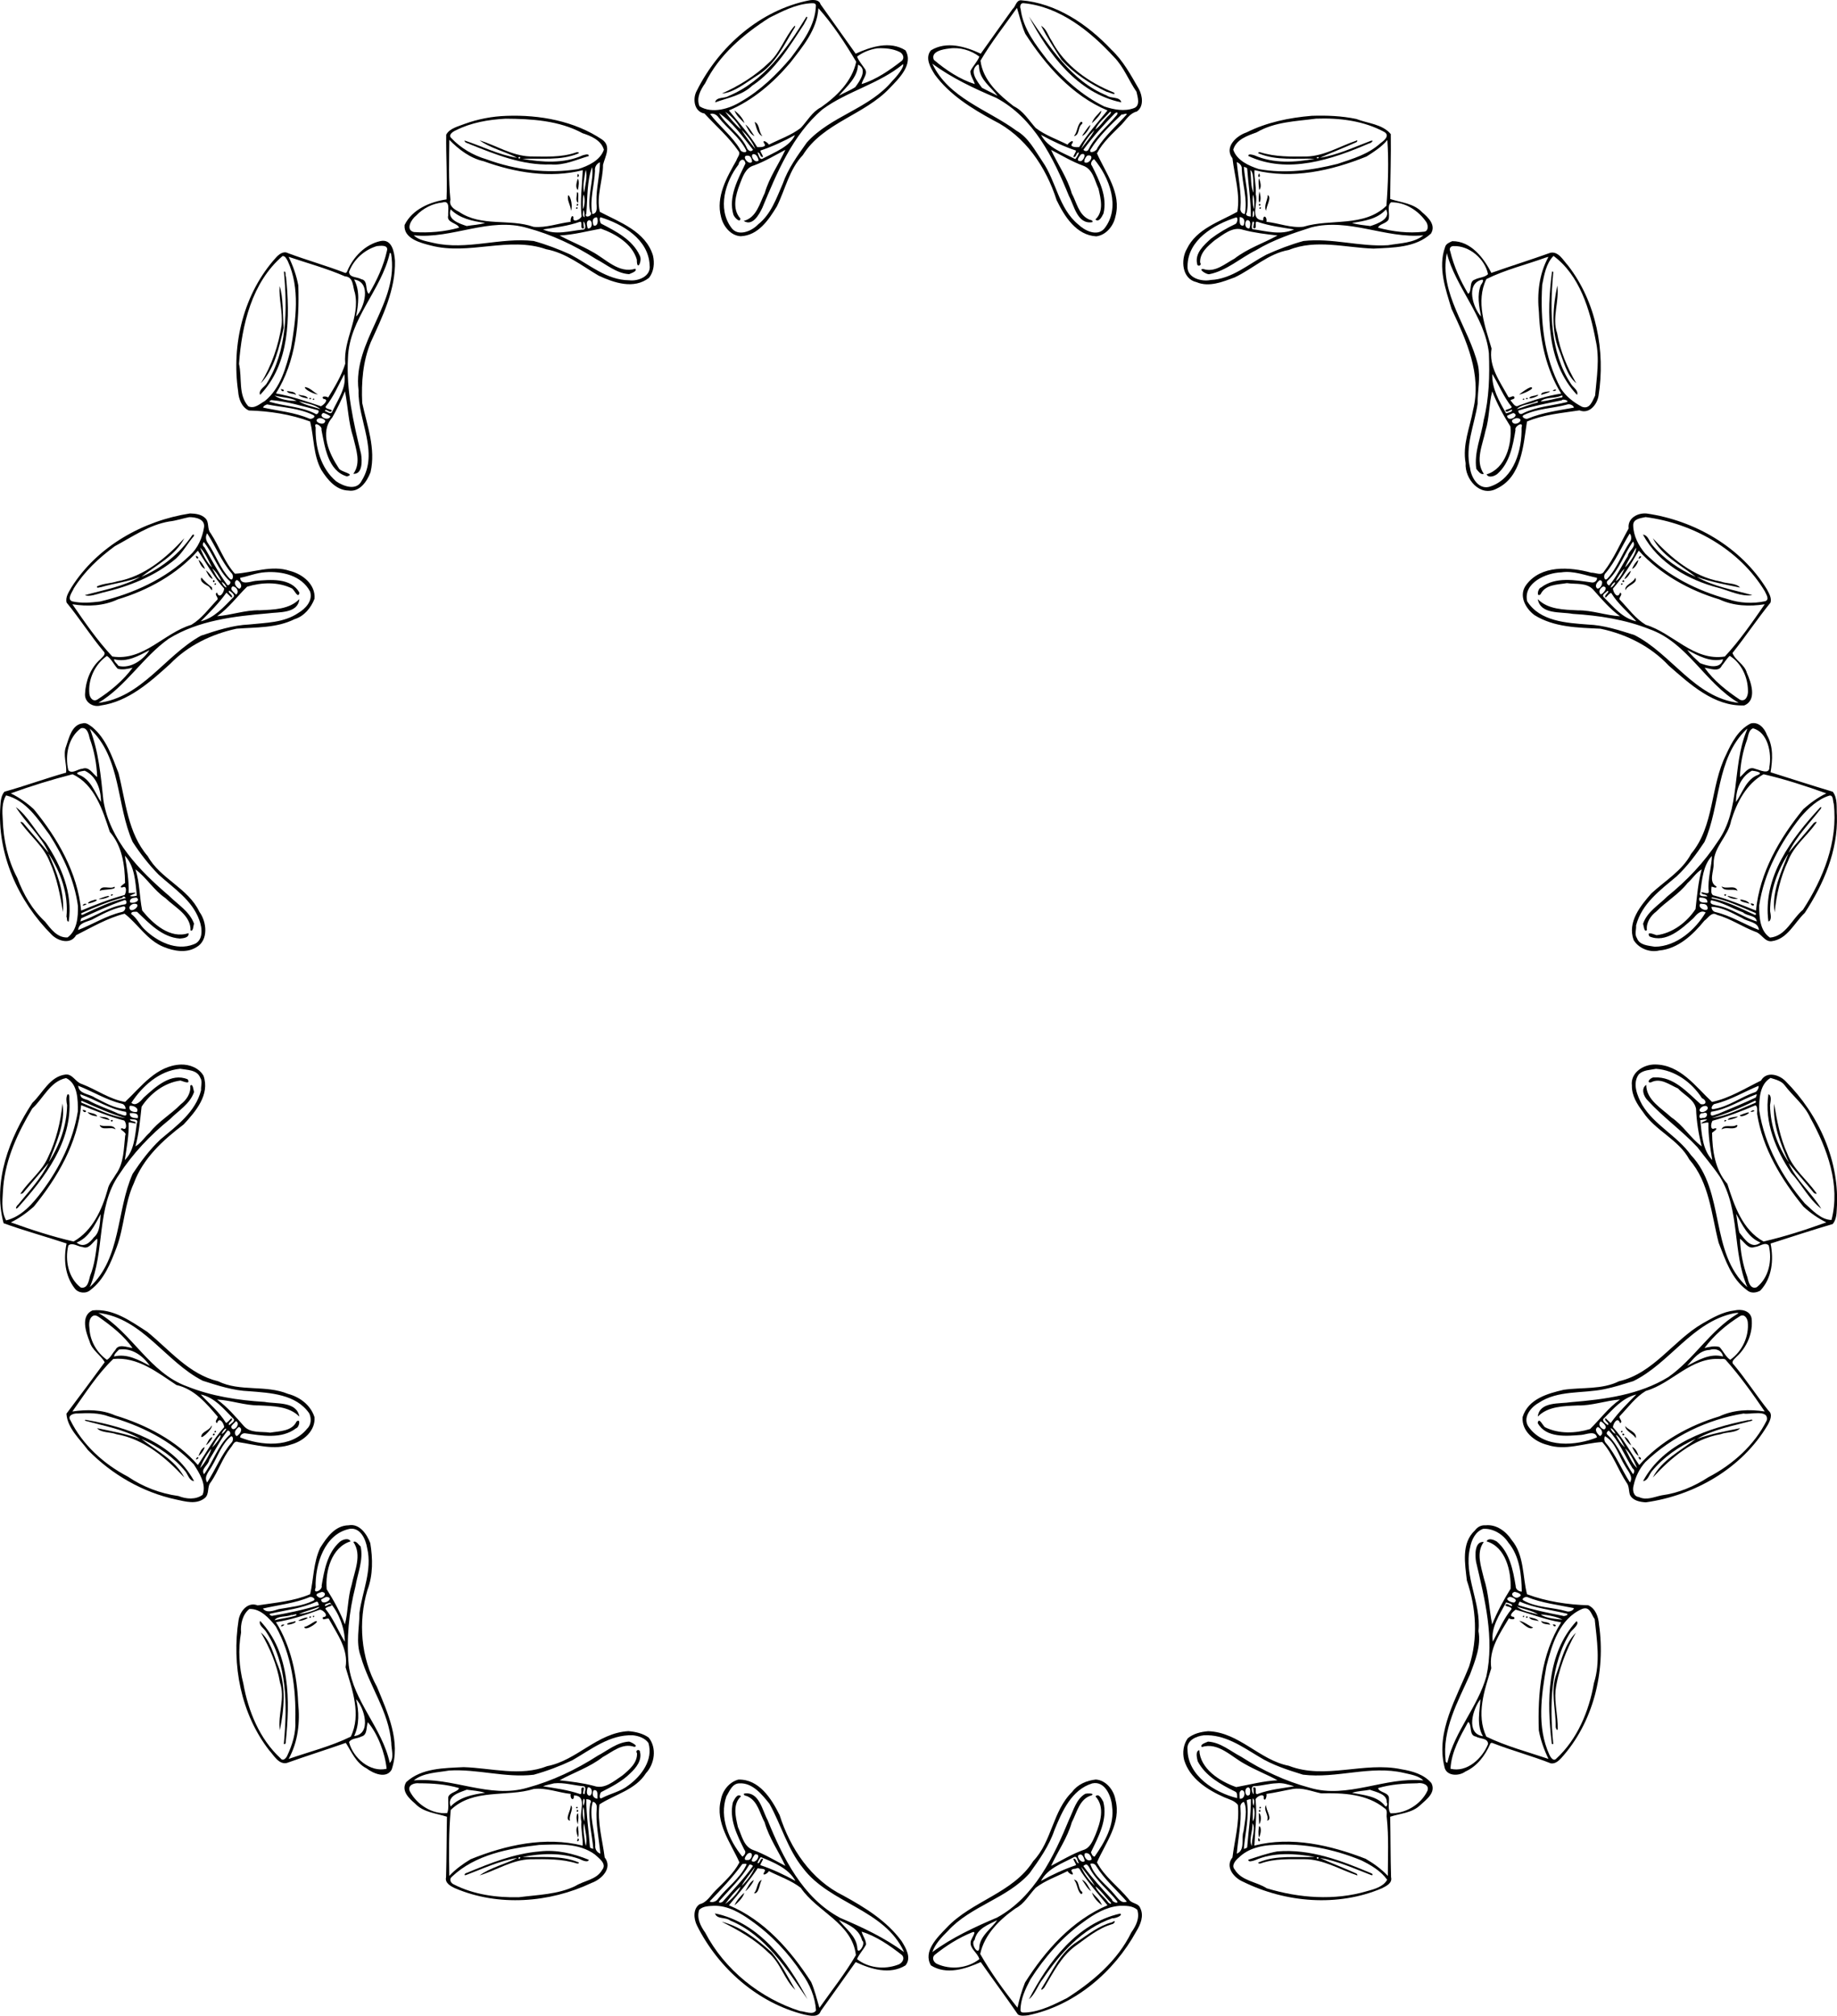 <?xml version="1.0" encoding="UTF-8" standalone="no"?>
<svg
   xmlns:dc="http://purl.org/dc/elements/1.1/"
   xmlns:cc="http://creativecommons.org/ns#"
   xmlns:rdf="http://www.w3.org/1999/02/22-rdf-syntax-ns#"
   xmlns:svg="http://www.w3.org/2000/svg"
   xmlns="http://www.w3.org/2000/svg"
   xmlns:sodipodi="http://sodipodi.sourceforge.net/DTD/sodipodi-0.dtd"
   xmlns:inkscape="http://www.inkscape.org/namespaces/inkscape"
   width="800pt"
   height="877.624pt"
   viewBox="0 0 800 877.624"
   version="1.1"
   id="svg4136"
   inkscape:version="0.91 r13725"
   sodipodi:docname="HatFrame.svg">
  <defs
     id="defs4444" />
  <sodipodi:namedview
     pagecolor="#ffffff"
     bordercolor="#666666"
     borderopacity="1"
     objecttolerance="10"
     gridtolerance="10"
     guidetolerance="10"
     inkscape:pageopacity="0"
     inkscape:pageshadow="2"
     inkscape:window-width="1600"
     inkscape:window-height="837"
     id="namedview4442"
     showgrid="false"
     fit-margin-top="0"
     fit-margin-left="0"
     fit-margin-right="0"
     fit-margin-bottom="0"
     inkscape:zoom="0.61074002"
     inkscape:cx="500"
     inkscape:cy="548.5149"
     inkscape:window-x="-8"
     inkscape:window-y="-8"
     inkscape:window-maximized="1"
     inkscape:current-layer="svg4136" />
  <g
     id="g4640"
     transform="matrix(0.312,0,0,0.312,-0.268,-0.313)">
    <g
       id="g4448">
      <path
         d="m 1130.64,1.43 c 5.43,-0.83 13.65,-1.11 15.5,5.53 16.1,22.99 33.2,46.35 49.06,68.96 21.29,-9.7 47.89,-18.3 69.53,-4.67 11.43,19.52 -9.01,39.19 -21.89,52.6 -35.42,37.73 -93.17,48.26 -121.38,93.62 -18.99,19.89 -24.4,47.75 -36.31,71.69 -11.5,18.77 -25.97,40.5 -50.46,41.5 -13.99,-0.73 -24.43,-14.08 -27.37,-26.88 -7.56,-28.25 8.04,-55.32 21.45,-79.01 1.15,-4.22 6.4,-8.91 2.71,-13.16 -13.41,-19.45 -31.49,-34.95 -47.36,-52.21 -14.5,-2.41 -16.87,-20.79 -10.65,-31.84 30.82,-61.7 88.4,-112.57 157.17,-126.13 m 0.7,4.2 c -20.27,1.55 -38.68,11.18 -56.59,20.11 -36.06,23.05 -70.52,52.14 -89.6,91.39 -6.52,9.24 -12.78,20.92 -7.84,32.26 17.85,10.82 41.67,3.46 58.25,-6.85 26.81,-15.47 49.24,-37.36 69.2,-60.8 16.03,-21.68 34.22,-44.9 34.97,-73.17 -0.22,-4.12 -5.86,-2.99 -8.39,-2.94 m 11.79,6.79 c -1.72,30.21 -21.86,53.61 -39.35,76.29 -23.56,27.83 -51.85,52.18 -85.5,66.46 13.58,16.49 28.09,32.89 39.57,51.19 3.27,0.13 14.67,0.37 9.37,-5.63 -2.7,-6.04 5.6,-0.65 6.8,2.16 14.92,-7.58 31.14,-13.02 44.53,-23.32 9.26,-9.79 15.78,-22.4 28.23,-28.79 22.03,-15.42 43.35,-36.29 49.18,-63.53 -15.31,-25.91 -33.42,-53.38 -52.83,-74.83 m 82.16,56.02 c -10.08,1.56 -20.01,5.36 -28.14,11.56 2.47,6.34 7.1,11.47 10.87,17.05 4.99,6.95 -3.27,14.46 -4.54,21.34 20.83,-6.54 39.25,-19.43 56.35,-32.7 4,-4.1 1.13,-10.12 -3.44,-12.26 -9.62,-4.64 -20.57,-5.52 -31.1,-4.99 m 36.18,22.02 c -33.73,27.83 -77.82,37.61 -112.72,63.27 -41.65,35.65 -63.2,87.74 -83.78,137.23 -4.72,9.84 -13.77,26.24 -26.03,18.36 17.92,-4.58 22.23,-24.48 29.43,-39.06 6.15,-21.64 19.42,-39.91 28.69,-60.13 -14.45,7.53 -28.61,16.22 -44.1,21.83 -11.58,3.22 -15.6,16.04 -19.5,26.09 -5.73,14.84 -11.17,34.57 0.81,47.83 0.05,7.04 -8.58,-1.37 -9.78,-5.48 -7.3,-24.89 6.59,-49.6 16.87,-71.27 -1.49,-8.32 -8.46,-5.77 -9.69,1.54 -18.54,24.01 -29.65,61.17 -10.22,87.82 9.21,13.51 28.81,5.15 37.66,-4.41 18.04,-14.21 25.44,-36.43 34.31,-56.67 7.33,-21.13 20.72,-39.38 33.57,-57.44 33.34,-37.29 87.65,-47.18 119.63,-86.33 5.54,-5.39 16.55,-18.91 14.85,-23.18 m -62.99,0.78 c -0.62,18.34 -15.98,30.47 -26.77,43.47 7.46,-4.35 15.72,-7.4 22.92,-12.1 6.24,-8.33 17.94,-25.12 3.85,-31.37 m -185.34,65.79 c 6.24,8.7 13.75,17.66 22.13,24.73 -5.04,-9.64 -13.35,-18.92 -22.13,-24.73 m -8.71,1.86 c 10.21,17.43 29.85,29.06 38.68,47.94 1.31,3.78 5.53,7.28 8.82,3.23 -14.21,-18.18 -28.94,-38.97 -47.5,-51.17 m -12.42,1.18 c 11.47,15.74 31.27,31.15 42.07,49.81 0.78,3.85 10.94,5.42 7.93,0.16 -9.11,-17.77 -25.79,-29.58 -38.03,-44.92 -2.69,-3.91 -7,-6.55 -11.97,-5.05 m 43.91,21.97 c 5.29,9.57 12.64,18.22 19.13,26.89 -3.93,-10.24 -11.44,-19.19 -19.13,-26.89 m 74.56,7.43 c -15.4,8.64 -31.58,16.02 -48.25,21.67 0.32,3.13 3.24,5.69 3.59,9.02 -4.71,0.61 -3.33,-6.57 -7.64,-6.31 1.69,2.96 2.72,11.66 7.8,8.19 15.87,-8.42 37.66,-16.75 44.5,-32.57 m -59.06,26.89 c -3.42,3.07 3.1,13.07 8.39,8.61 -0.85,-3.9 -3.31,-10.17 -8.39,-8.61 m -6.41,1.91 c -10.78,-1.39 0.7,14.47 5.61,8.49 -0.12,-3.19 -1.9,-8.61 -5.61,-8.49 z"
         id="path4138"
         inkscape:connector-curvature="0"
         style="opacity:1;fill:#000000" />
      <path
         d="m 1126.46,24.37 c 3.71,-0.05 -2.73,7.92 -3.05,9.99 -20.64,31.44 -40.77,65.11 -72.76,86.29 -14.07,13.43 -33.97,16.91 -51.62,23.19 1.71,-8.07 13.27,-5.12 18.84,-8.89 49.52,-20.6 81.71,-66.55 108.59,-110.58 z"
         id="path4142"
         inkscape:connector-curvature="0"
         style="opacity:1;fill:#000000" />
      <path
         d="m 1109.55,37.48 c 1.93,-1.14 1.21,0.54 0.73,1.73 -14.81,23.8 -26.76,51.18 -51.54,66.53 -15.65,9.86 -33.19,24.62 -50.32,25.82 23.29,-10.38 46.51,-24.64 65.36,-42.78 15.96,-13.95 22.31,-35.62 35.77,-51.3 z"
         id="path4146"
         inkscape:connector-curvature="0"
         style="opacity:1;fill:#000000" />
      <path
         d="m 1026.02,155.12 c 5.67,4.44 11.74,10.51 13.98,17.83 -5.13,-5.37 -11.54,-10.58 -13.98,-17.83 z"
         id="path4150"
         inkscape:connector-curvature="0"
         style="opacity:1;fill:#000000" />
      <path
         d="m 1054.2,171.26 c 7.33,2.54 5.35,14.29 10.94,19.72 -7.31,-2.14 -9.2,-15.31 -10.94,-19.72 z"
         id="path4158"
         inkscape:connector-curvature="0"
         style="opacity:1;fill:#000000" />
      <path
         d="m 1041.19,174.78 c 5.66,3.87 8.78,10.75 12.83,16.23 -6.59,-2.98 -9.32,-10.48 -12.83,-16.23 z"
         id="path4162"
         inkscape:connector-curvature="0"
         style="opacity:1;fill:#000000" />
    </g>
    <g
       id="g4456">
      <path
         d="m 1425.69,1.37 c 49.29,3.84 92.96,33.43 126.23,68.71 16.66,15.58 27.45,35.8 38.71,55.33 4.98,9.43 7.07,24.5 -3.11,31.29 -9.54,2.21 -14.63,11.25 -20.93,17.89 -12.4,12.6 -26.34,24.59 -34.58,40.4 12.22,27.67 34.51,55.89 25.78,88.12 -2.61,13.02 -12.91,25.99 -26.72,27.7 -27.9,-1.51 -44.42,-27.83 -55.39,-50.5 -14.79,-46.29 -43.78,-89.51 -88.46,-111.54 -30.26,-16.57 -60.7,-35.29 -81.47,-63.55 -6.05,-9.68 -14.3,-23.45 -5.48,-33.97 21.86,-13.32 48.23,-5.3 69.53,4.67 14.41,-20.43 29.77,-41.8 44.6,-62.52 4.37,-3.58 4.59,-11.72 11.29,-12.03 m 3.85,4.07 c -4.42,-0.59 -5.53,4.86 -4.03,8.13 3.31,27.95 21.41,50.49 37.93,71.98 22.32,25.73 48.17,49.03 78.93,64.12 13.19,4.33 27.93,7.24 41.36,2.2 9.18,-3.36 4.97,-15.82 3.45,-22.82 -10.99,-15.95 -17.79,-34.72 -31.57,-48.66 -33.18,-36.05 -75.68,-70.17 -126.07,-74.95 m -9.18,6.56 c -17.15,24.46 -35.82,47.79 -50.91,73.65 3.21,27.31 25.72,47.71 46.34,63.57 13.48,6.58 21,19.63 30.66,30.35 13.38,10.3 29.61,15.74 44.53,23.32 1.19,-2.81 9.49,-8.2 6.8,-2.16 -5.33,5.98 6.15,5.82 9.31,5.6 11.62,-18.17 26.02,-34.69 39.63,-51.16 -49.53,-20.75 -86.23,-62.79 -114.83,-107.11 -5.08,-11.54 -8.1,-24.91 -11.53,-36.06 m -94.93,56.76 c -8.41,0.94 -25.89,4.08 -21.12,15.74 16.83,14.26 35.98,27.11 57.21,33.89 -1.68,-6.09 -6.25,-11.55 -6.24,-18 3.49,-7.17 9.57,-12.9 12.6,-20.38 -12.01,-9.04 -27.48,-13.5 -42.45,-11.25 m -23.24,21.06 c 22.55,48.24 77.32,64.06 117.43,93.56 16.82,9.64 25.71,27.37 36.19,42.8 19.4,27.81 22.7,65.52 50,87.99 8.82,8.58 26.3,17.43 36.38,5.98 23.61,-29.46 6.96,-71.9 -14.17,-97.05 -2.99,1.38 -5.94,6.39 -2.96,9.33 10.15,20.39 21.74,43.11 16.06,66.49 -2.05,4.05 -6.19,12.99 -11.32,8.37 12.16,-11.25 7.53,-28.9 4.34,-42.95 -5.42,-11.54 -7.81,-27.29 -21.39,-32.09 -15.74,-5.7 -30.13,-14.47 -44.81,-22.12 9.4,20.4 22.74,38.88 28.9,60.74 6.8,12.42 9.45,29.21 23.27,35.99 1.81,1.28 6.87,1.02 5.51,4.15 -20.97,3.59 -25.37,-23.09 -32.82,-36.79 -21.49,-52.8 -49.01,-108.77 -101.41,-136.64 -31.07,-13.25 -61.97,-27.66 -89.2,-47.76 m 63.16,1.42 c -12.46,9.03 -0.4,23.39 6.15,32.28 7.15,3.87 14.64,7.24 21.8,11.2 -9.21,-12.13 -24.28,-22.15 -25.75,-38.7 -0.29,-1.52 0.29,-5.86 -2.2,-4.78 m 184.35,66.29 c -6.71,7.95 -15.89,14.42 -19.97,24.24 7.69,-5.3 12.33,-13.7 19.14,-19.95 1.59,-1.08 4.96,-6.23 0.83,-4.29 m 7.1,1.89 c -15.45,15.78 -30.65,32.61 -43.73,50.64 2.09,2.46 5.89,2.57 7.27,-0.69 9.43,-18.69 26.15,-31.86 39.3,-47.73 1.37,-1.58 2.09,-6.07 -2.84,-2.22 m 10.05,0.97 c -15.39,14.7 -32.06,30.4 -43.52,48.94 -4.11,7.19 8.58,3.22 9.29,-1.83 11.2,-17.69 27.32,-31.41 41.06,-47 -0.6,-2.45 -6.09,1.55 -6.83,-0.11 m -38.35,22.09 c -7.54,7.63 -14.3,16.57 -18.56,26.44 5.71,-7.87 15.53,-19.17 18.56,-26.44 m -74.62,6.67 c 9.8,18.35 30.61,25.06 47.92,33.86 2.21,-2.69 4.13,-5.72 5.06,-9.11 -4.43,-0.5 -2.9,6.94 -7.68,6.26 0.34,-3.33 3.26,-5.89 3.59,-9.02 -16.93,-5.67 -33.24,-13.33 -48.89,-21.99 m 55.86,27.24 c -1.95,2.48 -7.69,9.09 -1.55,9.46 4.71,1.59 10.98,-12.98 1.55,-9.46 m 8.69,1.79 c -2.38,2.35 -4.58,5.82 -3.91,9.28 7.23,4 15.59,-11.99 3.91,-9.28 z"
         id="path4140"
         inkscape:connector-curvature="0"
         style="opacity:1;fill:#000000" />
      <path
         d="m 1437.1,24.09 c 28.5,41.68 58.85,89.99 108.67,110.21 5.73,4.63 18.16,1.03 20.21,9.55 -61.42,-12.78 -101.62,-67.4 -128.88,-119.76 z"
         id="path4144"
         inkscape:connector-curvature="0"
         style="opacity:1;fill:#000000" />
      <path
         d="m 1454.03,37.07 c 7.67,4.1 9.99,14.16 14.87,21.05 17.95,34.3 51.66,58.09 86.86,72.09 4.02,5.2 -8.57,-1.39 -9.95,-0.95 -23.31,-11.08 -45.75,-25.62 -63.26,-44.79 -9.9,-15.47 -20.05,-31.15 -28.52,-47.4 z"
         id="path4148"
         inkscape:connector-curvature="0"
         style="opacity:1;fill:#000000" />
      <path
         d="m 1537.62,155.58 c 2.02,2.87 -7.93,13.26 -12.68,17.37 1.97,-7.14 8.14,-11.87 12.68,-17.37 z"
         id="path4152"
         inkscape:connector-curvature="0"
         style="opacity:1;fill:#000000" />
      <path
         d="m 1509.35,171.12 c 2.56,-0.64 3.19,2.09 1.18,3.37 -5.34,4.51 -2.65,15.24 -10.67,16.49 5.03,-5.79 4.23,-14.34 9.49,-19.86 z"
         id="path4160"
         inkscape:connector-curvature="0"
         style="opacity:1;fill:#000000" />
      <path
         d="m 1522.54,175.49 c 1.61,0.86 -7.47,15.42 -11.22,14.87 3.64,-4.96 6.77,-10.65 11.22,-14.87 z"
         id="path4164"
         inkscape:connector-curvature="0"
         style="opacity:1;fill:#000000" />
    </g>
    <g
       id="g4630">
      <path
         d="m 708.05,162.68 c 46.04,-1.68 94.59,7.16 133.23,33.05 13.27,9.3 4.3,23.43 1.3,35.19 -0.05,22.01 -9.83,43.97 -4.45,65.72 28.02,14.64 63.74,27.27 74.1,60.74 2.54,10.66 1.44,22.48 -5.48,31.36 -21.23,16.35 -48.68,6.95 -70.37,-3.1 -23.59,-13.84 -45.62,-31.79 -73.16,-36.83 -52.21,-18.32 -107.79,8.8 -160.89,-5.19 -14.24,-3.54 -38.43,-9.64 -36.74,-28.66 10.83,-22.01 35.59,-32.24 58.55,-35.73 1.23,-29.51 -0.9,-60.34 -0.43,-90.36 4.93,-8.93 16.52,-11.29 25.38,-14.85 18.99,-6.91 38.83,-10.7 58.96,-11.34 m -1.43,3.96 c -23.85,1.28 -48.3,5.42 -69.66,16.31 -3.7,1.63 -11.28,6.42 -6,10.9 13.08,13.96 30.44,23.99 48.75,29.41 40.64,14.98 85.22,20.66 128.16,13.71 14.19,-4.47 30.71,-12.08 35.91,-27.02 -3.73,-13.1 -17.77,-19.21 -29.72,-23.02 -32.71,-17.76 -71.03,-20.08 -107.44,-20.29 m -78.63,29.46 c -0.12,27.86 -1.32,55.79 1.59,83.62 -2.35,8.58 5.07,13.4 11.88,16.82 31.11,21.4 70.47,9.2 104.16,21.02 17.65,1.7 34.53,-5.04 51.88,-7.01 -1.05,-2.84 1.77,-11.91 3.87,-6.1 -1.89,8.09 9.89,2.94 11.27,-1.6 -2.32,-21.48 0.68,-43.02 1.64,-64.36 -45.9,11.58 -94.42,3.42 -138.3,-12.48 -18.83,-4.21 -34.92,-16.51 -47.99,-29.91 m 210.24,31.35 c -4.66,2 -7.65,6.78 -6.84,11.97 -0.85,20.03 -7.79,40.18 -3.77,60.28 8.74,-1 5.45,-11.74 5.84,-17.51 -0.67,-18.01 5.05,-38.41 4.77,-54.74 m -10.87,6.86 c -7.35,18.23 -6.37,43.29 -8.09,64.48 -4.21,8.17 11.23,3.44 5.38,-2.46 -4.55,-20.04 5.58,-45.7 2.71,-62.02 m -8.96,3.83 c -1.48,7.67 -4.73,23.59 -2.17,31.59 1.06,-8.71 5.24,-23.34 2.17,-31.59 m -3.29,34.48 c -0.83,6.71 -0.83,13.54 -0.64,20.3 2.84,-4.22 3.27,-17.06 0.64,-20.3 M 618.5,283.57 c -14,1.43 -27.08,8.01 -36.68,18.24 -6.49,4.82 -15.61,19.65 -3.46,23.01 21.12,1.45 42.82,-0.35 63.25,-6.08 -1.87,-6.66 -17.86,-6.77 -15.19,-16.94 -0.55,-6.35 3.52,-21.98 -7.92,-18.23 m 11.45,9.6 c -5.3,14.4 11.58,19.61 22.32,23.26 8.51,-1.53 17.43,-1.6 25.67,-4.38 -17.26,-2.31 -35.78,-6.27 -47.99,-18.88 m 185.06,0.75 c 0.2,2.8 -2.12,8.87 1.68,10.25 -0.1,-3.42 0.44,-7.33 -1.68,-10.25 m 18.72,10.29 c -6.78,0.66 -6.13,6.83 -4.29,11.5 6.84,2.11 6.56,-9.73 4.29,-11.5 m 5.19,-0.05 c -1.59,2.32 -0.79,6.68 0.92,8.86 20.55,10.69 43.83,22.39 53.94,44.48 4.1,7.01 -3.95,24.03 -4.04,5.74 -6.44,-22.03 -29.51,-35.86 -50.12,-43.15 -19.17,3.44 -38.1,8.6 -57.69,9.54 14.97,8.15 30.95,14.27 45.68,22.74 18.67,9.86 36.95,30.88 60.04,23.65 3.08,3.56 -5.55,6.09 -8.71,7.57 -17.59,-1.1 -31.3,-13.41 -46.34,-21.2 -29.62,-19.01 -61.69,-34.12 -95.63,-43.2 -53,-15.87 -105.02,15.71 -158.62,10.21 7.08,6.9 18.1,8.28 27.42,10.56 46.46,10.83 93.26,-8.08 140.03,-2.64 17.52,4.84 34.51,11.33 51.08,18.8 26.31,13.94 50.79,35.76 82.18,36.03 12.66,1.56 30.7,-5.53 28.58,-20.96 -1.51,-36.28 -37.72,-57.56 -68.72,-67.03 m -15.62,4.07 c -5.14,1.33 -2.92,7.81 -2.1,11.48 6.8,1.4 7.53,-10.93 2.1,-11.48 m -12.96,2.26 c -16.62,5.92 -34.18,7.96 -51.51,10.68 17.68,8.39 36.74,2.14 55.02,0.29 6.29,0.72 3.82,-9.59 1.31,-11.46 0,3.16 0.34,6.34 0.79,9.47 -6.86,2.63 -0.8,-9.44 -5.61,-8.98 z"
         id="path4154"
         inkscape:connector-curvature="0"
         style="opacity:1;fill:#000000" />
      <path
         d="m 649.28,197.09 c 24.44,7.97 47.81,20.05 73.53,24.16 -16.45,-8.69 -37.73,-13.42 -52.5,-24.42 23.5,7.35 45.05,21.5 70.33,22.47 21.39,0.18 43.45,1.6 64,-5.47 1.18,-0.85 6.13,-0.36 3.48,1.33 -24.68,10.44 -52.39,6.26 -78.14,7.55 27.7,4.85 57.97,6.87 84.18,-4.94 2.47,-0.65 8.78,-2.96 8.58,0.98 -17.28,4.96 -34.54,13.36 -52.97,11.68 -39.66,1.57 -76.99,-13.77 -113.08,-28.17 -2.4,-1.6 -7.33,-1.69 -7.41,-5.17 m 75.04,23.36 c 0.99,5.09 5.65,-1.99 0,0 z"
         id="path4166"
         inkscape:connector-curvature="0"
         style="opacity:1;fill:#000000" />
      <path
         d="m 807.4,243.56 c 4.32,3.28 -2.86,8.12 0,0 z"
         id="path4170"
         inkscape:connector-curvature="0"
         style="opacity:1;fill:#000000" />
      <path
         d="m 807.29,250.32 c 2.39,2.24 1.35,11.52 0.08,16.05 -3.95,-4.47 -1.47,-10.97 -0.08,-16.05 z"
         id="path4174"
         inkscape:connector-curvature="0"
         style="opacity:1;fill:#000000" />
      <path
         d="m 806.21,269.42 c 3.42,-1.65 0.98,10.57 1.87,14.48 -4.54,-1.68 -1.84,-10.08 -1.87,-14.48 z"
         id="path4178"
         inkscape:connector-curvature="0"
         style="opacity:1;fill:#000000" />
      <path
         d="m 794.1,273.36 c 3.58,1.9 6.42,16.22 3.64,21.74 0.13,-7.33 -6.39,-15.32 -3.64,-21.74 z"
         id="path4182"
         inkscape:connector-curvature="0"
         style="opacity:1;fill:#000000" />
      <path
         d="m 806.26,285.52 c 4.76,-0.4 -2.08,6.36 0,0 z"
         id="path4186"
         inkscape:connector-curvature="0"
         style="opacity:1;fill:#000000" />
      <path
         d="m 805.32,290.29 c 5.05,-0.23 -1.66,5.05 0,0 z"
         id="path4190"
         inkscape:connector-curvature="0"
         style="opacity:1;fill:#000000" />
    </g>
    <g
       id="g4464">
      <path
         d="m 1831.84,162.61 c 20.76,-0.67 41.72,0.13 62.11,4.4 16.09,6.33 36.53,7.09 48.16,21.15 0.48,30.18 -0.65,60.37 -0.83,90.56 14.98,4.91 32.96,5.96 44.55,18.45 8.48,7.18 19.72,17.86 12.35,29.82 -21.39,19.78 -52.79,19.55 -80.17,20.94 -39.15,-1.28 -80.4,-13.53 -118.17,1.88 -28.67,4.98 -50.07,26.28 -75.69,38.34 -16.77,6.14 -35.46,13.96 -53.02,6.68 -20.46,-4.56 -22.56,-30.98 -13.7,-46.38 13.5,-28.09 45.28,-37.83 70.46,-51.86 4.38,-24.76 -3.92,-50.11 -6.76,-74.67 -11.96,-15.52 5.49,-31.46 19.66,-36.13 28.42,-14.17 59.57,-20.55 91.05,-23.18 m 6.1,3.96 c -28.21,3.76 -57.94,4.3 -83.2,19.22 -12.65,4.56 -28.45,9.8 -32.52,24.16 5.13,15.08 21.73,22.46 35.85,27.04 36.52,6.73 74.02,1.69 109.67,-7.27 21.09,-7.11 43.22,-13.44 60.03,-28.94 4.7,-3.3 13.35,-10.23 5.79,-15.35 -28.89,-15.87 -63,-20.06 -95.62,-18.86 m 99.41,29.8 c -7.85,9.55 -18.61,16.39 -29.02,22.99 -49.05,19.88 -104.01,32.2 -156.44,19.05 -0.71,11.09 2.7,22.28 1.68,33.49 4.02,12.75 -9.33,35.96 10.53,36.63 -0.56,-8.97 5.96,-5.18 4.42,1.99 17.27,1.83 34.06,8.99 51.66,6.91 37.86,-11.65 84.31,1.15 115.82,-29.24 2.53,-30.22 3.3,-63.19 1.35,-91.82 m -210.21,30.82 c 1.92,21.37 6.91,42.66 5.12,64.26 -0.66,3.88 1.99,8.07 6.11,8.25 4.28,-20.95 -3.61,-41.8 -4.3,-62.66 0.69,-4.7 -2.99,-8.29 -6.93,-9.85 m 9.88,6.63 c 1.69,21.12 7.99,42.15 4.22,63.37 -3.25,5.17 2.53,5.72 5.55,6.03 0.11,-22.59 -3.53,-44.89 -5.14,-67.34 -1.27,-1.2 -3.05,-1.56 -4.63,-2.06 m 9.02,4.57 c 1.47,10.14 0.28,23.75 4.59,31.4 -1.12,-9.33 1.45,-27.62 -4.59,-31.4 m 4.1,34.29 c -1.46,4.37 -0.9,14.72 1.24,20.29 0.5,-6.73 0.33,-14.13 -1.24,-20.29 m 192.35,10.63 c -6.48,5.15 -0.81,16.84 -3.7,24.41 -2.91,5.25 -13.17,6 -14.34,11 20.54,5.61 42.5,8.13 63.72,5.65 6.81,-0.43 6.35,-8.75 3.72,-13.17 -10.92,-16.22 -29.41,-28.15 -49.4,-27.89 m -7.09,9.92 c -11.75,13.52 -30.47,16.26 -47.34,18.89 8.06,2.63 17.09,3.12 25.58,4.34 10.34,-3.3 29.32,-10.35 21.76,-23.23 m -184.84,1.37 c -1.6,2.85 -1.19,6.39 -1.25,9.57 3.8,-0.85 1.67,-9.72 1.25,-9.57 m -24.23,9.77 c -30.89,9.91 -67.65,31.33 -67.91,68.05 -1.13,16.43 19.43,22.05 32.44,19.3 29.64,-1.38 52.5,-22.15 77.57,-35.3 16.78,-7.58 34,-14.2 51.76,-19.09 39.54,-4.61 78.6,8.34 118.14,5.87 16.57,-2.92 35.78,-2.89 49.27,-13.78 -53,4.84 -103.98,-24.74 -156.63,-11.07 -26.31,8.45 -52.96,17.27 -76.84,31.78 -21.98,10.75 -40.89,28.72 -65.38,33.52 -4.26,0.63 -16.56,-7.81 -8.08,-7.19 16.3,5.3 29.87,-7.37 43.26,-14.52 18.16,-14.17 40.13,-21.36 60.13,-32.32 -16.17,-1.83 -32.43,-3.72 -48.2,-7.95 -14.74,-5.12 -28.07,7.13 -39.51,14.66 -9.42,7.88 -21,17.43 -20.36,30.99 3.05,4.86 -4.13,6.04 -4.1,2.08 -3.68,-14.86 9.3,-26.32 19.19,-35.32 10.66,-8.11 22.31,-14.91 34.43,-20.62 2.43,-1.36 3.88,-9 0.82,-9.09 m 4.99,-0.54 c -0.04,4.34 -1.57,13.39 5.24,11.87 2.31,-5.25 1.79,-11.14 -5.24,-11.87 m 9.88,4.48 c -3.82,3.34 -2.66,12.19 3.6,11.4 1.32,-3.89 2.74,-12.18 -3.6,-11.4 m 8.02,2.15 c -0.43,3.3 -2.1,7.27 -0.21,10.34 19.15,2.61 39.48,8.89 58.17,0.37 -17.07,-2.71 -34.3,-4.9 -50.74,-10.51 -6.16,-2.3 0.51,10.43 -5.58,8.86 -2.57,-0.82 3.18,-10.39 -1.64,-9.06 z"
         id="path4156"
         inkscape:connector-curvature="0"
         style="opacity:1;fill:#000000" />
      <path
         d="m 1893.53,197.47 c 2.44,-1.56 2.43,0.56 0.75,1.89 -16.7,7.69 -34.79,14.38 -51.09,21.86 24.99,-4.05 47.94,-15.04 71.43,-23.82 4.84,-0.99 -0.28,3.63 -2.6,3.69 -52.14,22.5 -113.82,43.47 -168.71,17.56 -0.3,-3.73 6.1,-1.57 8.52,-0.88 26.19,11.61 56.47,10.05 84.09,4.84 -26.02,-1.02 -53.33,2.9 -78.06,-7.45 -2.44,-1.07 0.83,-2.08 1.99,-1.68 20.93,6.59 43.13,6.15 64.84,5.91 24.7,-0.7 46.03,-14.24 68.84,-21.92 m -53.24,22.51 c -5.78,2.83 5.2,2.3 0,0 z"
         id="path4168"
         inkscape:connector-curvature="0"
         style="opacity:1;fill:#000000" />
      <path
         d="m 1758.25,242.95 c 3.9,6.37 -3.87,7.19 0,0 z"
         id="path4172"
         inkscape:connector-curvature="0"
         style="opacity:1;fill:#000000" />
      <path
         d="m 1758.16,249.7 c 1.77,4.9 4.22,12.17 0.36,16.54 -0.57,-5.46 -1.64,-11.09 -0.36,-16.54 z"
         id="path4176"
         inkscape:connector-curvature="0"
         style="opacity:1;fill:#000000" />
      <path
         d="m 1758.71,268.02 c 1.37,4.58 2.97,11.96 0.01,15.84 -1.81,-3.57 -0.66,-10.79 -0.01,-15.84 z"
         id="path4180"
         inkscape:connector-curvature="0"
         style="opacity:1;fill:#000000" />
      <path
         d="m 1770.29,273.21 c 6.39,3.26 -2.45,15.67 -2,22 -4.12,-6.13 2.5,-16.3 2,-22 z"
         id="path4184"
         inkscape:connector-curvature="0"
         style="opacity:1;fill:#000000" />
      <path
         d="m 1758.74,285.14 c 4.64,2.68 -3.09,4.86 0,0 z"
         id="path4188"
         inkscape:connector-curvature="0"
         style="opacity:1;fill:#000000" />
      <path
         d="m 1759.21,290.31 c 5.05,-0.28 -2.11,5.02 0,0 z"
         id="path4192"
         inkscape:connector-curvature="0"
         style="opacity:1;fill:#000000" />
    </g>
    <g
       id="g4619">
      <path
         d="m 531.59,337.47 c 16.67,-3.75 19.68,15.79 20.58,27.43 0.95,40.38 -17.35,77.59 -33.74,113.5 -11.09,26.93 -13.39,56.11 -12,84.92 6.84,31.74 19.2,63.72 11.61,96.68 -4.91,12.84 -15.06,28.04 -30.79,25.51 C 469.77,685.08 457.82,670.23 449.3,656.7 438.04,636 439.22,611.43 433.73,589.22 406.6,579.09 376.63,574.6 348.26,573.84 338.1,569.38 333.9,557.41 333.27,547.12 c -9.63,-65.75 7.75,-137.04 52.94,-186.83 3.92,-4.34 10.34,-9.43 16.46,-6.08 26.29,9.83 53.29,17.41 79.5,27.45 1.71,0.78 2.95,-0.89 3.37,-2.34 8.32,-19.66 24.81,-37.01 46.05,-41.85 m -4.78,6.96 c -17.62,5.37 -32.18,18.59 -38.73,35.77 0.15,8.68 11.47,6.97 17.1,10.44 10.15,1.66 4.7,16.13 10.64,20.41 11.08,-18.75 20.43,-38.82 25.16,-60.15 2.45,-8.76 -9.56,-6.85 -14.17,-6.47 m 18.16,9.52 c -11.66,52.12 -56.71,91.6 -58.41,146.56 -2.58,45.49 7.65,90.03 18.27,133.97 1.49,8.81 2.32,28.81 -10.77,27.65 11.2,-15.07 3.6,-34.54 -0.2,-50.95 -6.74,-20.78 -7.28,-42.84 -11.48,-64.1 -5.1,12.54 -11.08,24.75 -17.74,36.54 -18.19,20.61 -4.06,50.82 9.02,70.66 1.99,5.49 24.42,8.09 11.46,11.55 -26.71,-7.7 -30.93,-41.77 -35.6,-65.13 1.84,-5.16 -11.81,-12.46 -8.08,-3.25 -0.83,27.4 7.15,57.19 28.79,75.37 10.54,6.98 28.44,13.55 35.55,-1.06 24.57,-39.57 -5.71,-84.33 -4.44,-126.07 -8.58,-68.59 57.55,-121.96 45.27,-191.27 -0.41,-0.12 -1.23,-0.36 -1.64,-0.47 m -149.69,4.35 c -43,36.81 -56.94,96.33 -60.82,150.54 4.6,19.76 -1.43,43.02 13,59.18 8.85,3.95 15.93,-3.5 23.11,-7.44 22.23,-18.02 29.56,-47.17 36.43,-73.59 6.78,-39.74 13.01,-83.65 -4.41,-121.54 -1.61,-2.82 -3.53,-7.41 -7.31,-7.15 m 8.46,1.1 c 6.14,12.65 10.94,26.1 13.51,39.95 1.68,51.15 -3.15,106 -31.21,150.66 21.51,3.89 42.19,10.88 62.79,17.93 4.16,-2.02 11.91,-9.79 3.53,-10.25 -4.12,-4.34 4.14,-3.93 6.58,-1.96 9.17,-14.77 18.57,-30.33 23.83,-47.17 -3.01,-33.92 21.11,-64.46 13.5,-98.75 -3.25,-8.44 -1.51,-22.34 -13.96,-23.18 -25.51,-11.12 -52.29,-18.36 -78.57,-27.23 m 91.4,31.67 c 8.56,15.94 5.95,34.54 2.77,51.76 11.78,-12.42 21.96,-48.28 -2.77,-51.76 m -13.73,132 c -8.1,15.42 -14.99,31.82 -26.05,45.36 -0.28,3.69 6.38,2.95 8.69,5.4 -1.97,5.57 -8.87,-4.43 -9.72,0.72 3.16,0.99 8.38,5.68 10.28,0.98 7.65,-16.66 20.39,-33.78 16.8,-52.46 m -97.32,29.89 c 6.57,5.28 21.44,7.93 30.91,7.42 -9.48,-4.83 -20.74,-4.64 -30.91,-7.42 m -4.5,6.36 c -1.17,0.68 -4.28,1.71 -1.52,2.62 20.69,6.15 43.15,6.34 62.69,16.31 3.1,2.96 6.94,-3.95 3.69,-4.81 -21.31,-5.82 -42.89,-12.15 -64.86,-14.12 m 38.6,1.64 c 7.78,5.42 20,7.4 29.8,11.05 -7.23,-6.76 -20.08,-8.13 -29.8,-11.05 m -44.45,4.4 c -2.01,0.56 -5.96,2.58 -5.43,4.49 21.5,4.64 43.84,6.59 64.28,15.34 3.05,1.55 10.59,-2.66 5.31,-5.08 -19.92,-9.73 -42.88,-10.47 -64.16,-14.75 m 78.43,11.84 c -8.77,4.96 7.53,12.54 9.92,4.68 -3.11,-1.92 -6.36,-3.76 -9.92,-4.68 m -5.41,7.3 c -12.32,3.43 7.27,13.12 8.15,3.7 -1.62,-2.64 -5.16,-3.82 -8.15,-3.7 z"
         id="path4194"
         inkscape:connector-curvature="0"
         style="opacity:1;fill:#000000" />
      <path
         d="m 397.16,380.14 c 3.77,-1.23 1.23,6 2.89,6.89 5.71,56.18 5.62,121.65 -36.13,164.98 -2.77,-6.31 5.67,-10.86 8.83,-15.28 29.22,-46.14 29.22,-103.96 24.41,-156.59 z"
         id="path4198"
         inkscape:connector-curvature="0"
         style="opacity:1;fill:#000000" />
      <path
         d="m 391.19,400.31 c 5.07,14.86 4.21,39.91 5.6,58.39 -6.36,26.69 -12.51,56.73 -31.91,77.19 15.15,-24.65 24.78,-52.81 29.09,-81.35 1.59,-18.19 -4.01,-36.16 -2.78,-54.23 z"
         id="path4202"
         inkscape:connector-curvature="0"
         style="opacity:1;fill:#000000" />
      <path
         d="m 426.3,541.22 c 7.18,0.32 12.47,7.59 18.36,10.03 -4.28,0.42 -18.66,-6.28 -18.36,-10.03 z"
         id="path4206"
         inkscape:connector-curvature="0"
         style="opacity:1;fill:#000000" />
      <path
         d="m 392.82,544 c 8.22,0.36 2.34,6.54 0,0 z"
         id="path4210"
         inkscape:connector-curvature="0"
         style="opacity:1;fill:#000000" />
      <path
         d="m 401.36,546.71 c 4.06,0.79 11.33,0.32 12.75,5.33 -3.77,-2.28 -11.39,-1.01 -12.75,-5.33 z"
         id="path4214"
         inkscape:connector-curvature="0"
         style="opacity:1;fill:#000000" />
      <path
         d="m 417.28,551.81 c 4.38,1.24 11.82,0.81 13.47,5.34 -4.54,-0.88 -10.76,-1.94 -13.47,-5.34 z"
         id="path4218"
         inkscape:connector-curvature="0"
         style="opacity:1;fill:#000000" />
      <path
         d="m 433.08,556.29 c 5.97,0.08 -2.25,4.05 0,0 z"
         id="path4222"
         inkscape:connector-curvature="0"
         style="opacity:1;fill:#000000" />
      <path
         d="m 438.13,557.14 c 4.67,1.11 -3.06,3.48 0,0 z"
         id="path4226"
         inkscape:connector-curvature="0"
         style="opacity:1;fill:#000000" />
    </g>
    <g
       id="g4474">
      <path
         d="m 2027.89,337.56 c 25.78,-0.32 44.13,23.35 54.57,44.25 27.33,-9.58 55.1,-18.28 82.45,-28.07 11.28,-2.37 18.03,10.69 24.57,17.77 39.46,50.83 52.53,119.36 42.56,182.2 -2.21,12.2 -12.85,25.36 -26.57,19.95 -24.37,3.76 -50.15,5.76 -73.24,15.6 -5.21,33.1 -7.17,77.17 -42.38,93.64 -23.07,12.24 -44.67,-13.52 -43.24,-35.5 -4.69,-25.74 5.96,-49.68 10.4,-74.35 12.36,-49.65 -9.48,-97.17 -30.08,-141.01 -8.31,-27.52 -19.21,-57.65 -9.05,-86.13 1.11,-4.72 6.04,-6.57 10.01,-8.35 m 1.77,6.85 c -3.85,-0.06 -6.43,3.1 -4.57,7.22 5.04,21.02 14.04,40.89 25.09,59.42 5.85,-3.92 0.58,-17.21 9.2,-19.85 5.87,-3.16 13.62,-2.78 18.46,-7.58 -4.25,-21.3 -26.05,-40.09 -48.18,-39.21 m -9.29,9.71 c -11.33,56.25 30.74,103.59 43.42,156.22 3.85,17.79 -0.63,35.98 -0.44,53.93 -4.38,29.82 -18.11,59.49 -10.56,90.01 1.7,14.03 12.92,31.93 29.39,25.23 32.23,-11.56 43.26,-50.88 42.48,-82 3.44,-9.42 -10.54,-1.68 -8.47,3.78 -3.63,21.6 -7.98,45.6 -25.15,60.92 -3.68,3.21 -12.38,6.37 -15.2,0.77 26.41,-8.03 35.61,-41.69 33.29,-66.8 -9.86,-15.54 -18.73,-31.83 -25.39,-49.04 -4.57,17.22 -3.9,37.36 -9.46,55.18 -3.94,19.23 -14.86,41.8 -2.33,59.83 -4.15,2.1 -8.2,-4.18 -10.48,-6.89 -3.3,-23.38 7.11,-45.54 10.43,-68.34 7.55,-30.4 8.37,-61.96 7.18,-93.05 -5.63,-51.51 -46.77,-92.12 -58.71,-139.75 m 148.9,4.02 c -10.32,10.33 -13.03,26.45 -15.81,40.34 -2.87,49.15 2.21,100.91 26.13,144.83 7.18,11.03 17.84,19.29 29.4,25.34 11.14,4.05 14.56,-8.14 18.32,-15.56 2.26,-25.72 6.7,-51.57 0.82,-77.25 -8.11,-42.96 -22.42,-90.74 -58.86,-117.7 m -10.74,2.27 c -27.64,10 -56.64,16.96 -82.98,30.05 -15.19,31.21 -1.88,65.85 7.23,96.85 -4.17,25.24 11.66,46.07 22.95,66.82 1.55,4.13 6.86,-2.71 8.97,1.07 0.99,3.35 -4.2,2.58 -5.51,4.62 3.26,3.11 6.3,10.65 11.57,7.06 19.28,-7.04 38.85,-13.51 59.22,-16.6 -20.96,-33.6 -29.5,-74.21 -31.02,-112.95 -2.79,-26.57 0.1,-54.06 13.29,-77.92 l -3.72,1 m -90,31.08 c -22.19,6.16 -11.37,39.08 -0.42,51.3 -2.64,-14.35 -5.9,-29.92 -0.28,-43.92 1.42,-1.97 5.81,-8.57 0.7,-7.38 m 15.28,131.4 c -0.73,20.28 9.6,38.05 19.32,54.97 2.78,-1.22 8.29,-1.39 8.57,-4.86 -3.72,-0.91 -7.29,5.45 -9.75,0.82 2.68,-2.24 7.12,-1.72 9.14,-4.76 -11.43,-13.9 -17.97,-31.12 -27.28,-46.17 m 95.62,30.5 c -8.54,3.99 -21.66,1.3 -28.26,7.84 10.29,-0.65 20.08,-4.18 30.24,-5.77 1.06,-2.2 0.22,-2.98 -1.98,-2.07 m 1.35,6.28 c -20.37,4.08 -40.87,8.05 -60.71,14.34 0.16,3.97 3.1,6.16 6.63,3.74 18.87,-9.33 40.28,-10.49 60.47,-15.47 5.64,-1.6 -5,-5.37 -6.39,-2.61 m -36.14,1.9 c -8.42,3.9 -20.6,3.64 -26.62,10.45 9.64,-2.81 18.85,-6.94 28.67,-9.28 2.92,-1.76 -0.43,-2.15 -2.05,-1.17 m 43.64,3.97 c -19.88,5.43 -41.38,5.43 -60.21,14.54 -5.24,2.49 2.27,6.63 5.34,5.11 20.47,-8.53 42.64,-11.36 64.26,-15.33 0.09,-2.92 -6.29,-5.9 -9.39,-4.32 m -75.15,11.84 c -3.01,1.06 -5.92,2.37 -8.71,3.88 1.09,10.14 19.22,-0.84 8.71,-3.88 m 4.54,7.03 c -2.47,0.72 -8.15,2.21 -5.89,5.67 4.52,7.05 19.39,-4.88 5.89,-5.67 z"
         id="path4196"
         inkscape:connector-curvature="0"
         style="opacity:1;fill:#000000" />
      <path
         d="m 2167.21,380.02 c 3,-0.76 1.1,3.17 1.37,4.85 -4.41,51.3 -4.25,107.76 25.27,152.2 2.66,4.5 10.74,8.87 8.23,14.98 -42.84,-45.35 -42.5,-113.95 -34.87,-172.03 z"
         id="path4200"
         inkscape:connector-curvature="0"
         style="opacity:1;fill:#000000" />
      <path
         d="m 2174.52,399.52 c 3.12,22.01 -7.68,44.87 -0.2,66.44 4.12,24.8 14.26,48.41 26.73,69.93 -13.88,-11.8 -17.4,-30.69 -24.19,-46.78 -11.33,-28.39 -8.17,-61.03 -2.34,-89.59 z"
         id="path4204"
         inkscape:connector-curvature="0"
         style="opacity:1;fill:#000000" />
      <path
         d="m 2137.42,541.38 c 9.02,0.93 -14.47,11.09 -15.97,9.91 4.7,-3.13 10.06,-7.92 15.97,-9.91 z"
         id="path4208"
         inkscape:connector-curvature="0"
         style="opacity:1;fill:#000000" />
      <path
         d="m 2171.54,544.36 c 5.5,2.17 -9.31,3.75 0,0 z"
         id="path4212"
         inkscape:connector-curvature="0"
         style="opacity:1;fill:#000000" />
      <path
         d="m 2158.93,547.71 c 13.59,-2.29 -2.51,3.39 -7.04,4.34 0.27,-3.53 4.37,-3.65 7.04,-4.34 z"
         id="path4216"
         inkscape:connector-curvature="0"
         style="opacity:1;fill:#000000" />
      <path
         d="m 2145.53,552.36 c 8.86,-1.46 -8.64,6.49 -10.12,4 1.67,-2.99 7,-2.61 10.12,-4 z"
         id="path4220"
         inkscape:connector-curvature="0"
         style="opacity:1;fill:#000000" />
      <path
         d="m 2132.18,556.17 c 4.79,2.31 -5.25,2.35 0,0 z"
         id="path4224"
         inkscape:connector-curvature="0"
         style="opacity:1;fill:#000000" />
      <path
         d="m 2127.13,557.14 c 4.66,1.11 -3.07,3.48 0,0 z"
         id="path4228"
         inkscape:connector-curvature="0"
         style="opacity:1;fill:#000000" />
    </g>
    <g
       id="g4609">
      <path
         d="m 266.16,717.52 c 7.51,0.22 15.99,1.16 21.5,6.88 5.6,5.58 1.97,14.76 7.21,20.7 12.11,18.4 18.99,39.92 33.87,56.54 25.37,-1.35 51.31,-12.59 76.64,-3.96 17.69,4.35 36.1,18.84 34.49,38.85 -4.83,12.57 -14.52,24.51 -27.8,28.49 -25.24,12.59 -53.74,11.21 -81.04,13.32 -34.51,7.47 -67.79,23.36 -92.6,49.09 -27.84,25.2 -58.33,52.64 -96.88,58.08 -10.66,3.15 -22.84,-4.51 -22,-16.22 0.76,-17.88 7.67,-36.34 21.41,-48.3 2.48,-3.02 8.85,-7.03 4.37,-11.12 -18.25,-21.82 -33.48,-46.04 -51.5,-67.94 -2,-7.83 3.19,-14.89 6.8,-21.33 35.99,-57.11 99.71,-92.94 165.53,-103.08 m -1.21,5.17 c -9.28,1.82 -18.3,4.95 -27.74,6 -28.05,4.65 -51.52,21.4 -76.02,34.49 -22.13,16.19 -42.67,35.44 -57.25,58.76 -1.91,4.93 -10.5,15.31 -2.09,18.31 12.63,2.86 25.84,1.75 38.6,0.19 46.05,-10.83 91.12,-31.36 125.53,-64.45 11,-9.97 17.33,-24.47 19.66,-38.96 1.87,-11.77 -11.89,-14.38 -20.69,-14.34 m 25.06,22.52 c -2.83,4.62 -1.83,10.07 1.41,14.29 10.72,15.87 16.76,34.96 30.11,49 4.72,4.49 5.76,-5 2.63,-7.5 -14.36,-16.7 -22.27,-37.54 -34.15,-55.79 m -4.67,12.2 c -1.66,2.19 -2.01,5.43 0.84,7.26 10.03,17.47 19.48,35.54 31.35,51.88 1.98,3.74 7.33,-2.91 3.72,-4.88 -16.19,-14.87 -23.16,-38.86 -35.91,-54.26 m -5.29,7.83 c 4.12,9.64 9.05,20.55 16.92,27.82 -4.91,-9.14 -9.64,-21.38 -16.92,-27.82 m -2.96,4.27 c -29,32.89 -69.75,55.27 -111.71,67.89 -19.84,9.29 -42.14,10.29 -63.51,6.84 17.34,25.15 34.8,50.64 55.79,72.94 43.8,6.71 71.88,-32.82 110.25,-44.23 14.39,-8.6 24.28,-22.5 35.68,-34.43 4.01,-2.96 -5.02,-7.99 0.17,-10.56 3.41,9.84 9.69,-0.21 10.05,-5.56 -14.44,-15.82 -25.13,-35.9 -36.72,-52.89 m 19.83,24.56 c 3.89,5.99 6.53,14.42 13.03,17.97 -3.34,-6.55 -7.36,-13.27 -13.03,-17.97 m 74.1,5.51 c -12.05,0.68 -23.26,5.61 -34.94,7.76 0.77,10.7 14.45,5.23 21.05,4.34 20.6,-1.76 50.03,-4.91 61.69,16.54 -1.73,9.03 -7.02,-3.73 -10.24,-5.95 -19.32,-9.58 -42.64,-8.68 -62.82,-2.52 -13.97,13.61 -25.66,29.88 -41.87,41.19 19.67,-1.38 39.26,-8.78 59.4,-8.26 19.35,-0.91 41.39,-1.12 55.38,-15.57 -1.95,20.45 -28.83,17.75 -43.82,19.87 -47.53,4.06 -97.18,9.84 -138.47,35.38 -36.3,25.72 -59.54,66.33 -98.17,89.5 60.54,-7.32 93.1,-66.12 143.08,-93.68 21.83,-7.37 44.15,-14.64 67.36,-15.69 23.41,-2.52 48.4,-2.3 68.69,-16.15 10.12,-5.99 20.48,-17.13 16.34,-29.83 -11.77,-22.43 -39.22,-28.68 -62.66,-26.93 m -39.7,10.81 c -5.77,3.79 -0.7,10.47 3.62,12.28 5.96,-3.15 0.13,-11.34 -3.62,-12.28 m -21.25,2.46 c 1.49,3.25 3.3,6.94 6.97,8.16 -0.99,-3.65 -3.64,-6.51 -6.97,-8.16 m 15.32,6.52 c -4.82,4.52 2.37,7.98 4.8,11.47 5.65,-3.69 0.54,-11.73 -4.8,-11.47 m -4.47,5.89 c -3.38,3.12 6.43,6.04 3.16,9.73 -2.5,-2.2 -4.63,-4.77 -7.15,-6.93 -10.41,14.6 -23.19,27.34 -35.86,40.01 18.91,-4.73 31.86,-19.7 44.97,-33.06 4.46,-3.36 -2.39,-7.88 -5.12,-9.75 m -111.48,83.09 c -15.16,7.95 -31.51,17.46 -49.35,12.61 -0.06,3.84 4.25,6.06 5.98,9.29 17.59,4.63 35.91,-9.55 43.37,-21.9 m -59.35,8.03 c -16.51,11.45 -26.66,32.65 -24.47,53.01 0.66,5.29 5.07,11.64 11.25,7.79 18.55,-11.99 35.93,-26.48 49.09,-44.32 -6.79,1.52 -13.89,3.35 -20.83,1.39 -5.26,-5.47 -8.83,-13.9 -15.04,-17.87 z"
         id="path4230"
         inkscape:connector-curvature="0"
         style="opacity:1;fill:#000000" />
      <path
         d="m 269.56,747.35 c 1.89,-0.8 2.74,-0.01 1.78,1.87 -8.7,10.09 -14.98,22.11 -24.86,31.26 -29.48,24.9 -66.04,39.09 -103.32,47.75 -7.22,1.93 -18,5.99 -23.82,3.26 25.97,-7.14 54.44,-12.12 77.52,-25.59 -17.56,7.04 -36.6,9.13 -54.72,14.37 -2.14,0 -6.73,2.38 -5.88,-0.94 8.86,-4.22 18.84,-4.02 28.05,-6.99 37.87,-6.81 68.64,-32.91 93.83,-60.23 -12.59,24.64 -39.28,37.49 -60.11,53.97 28.79,-12.31 54.22,-33.01 71.53,-58.73 z"
         id="path4234"
         inkscape:connector-curvature="0"
         style="opacity:1;fill:#000000" />
      <path
         d="m 274.13,776.71 c 7.01,1.48 1.28,7.66 0,0 z"
         id="path4238"
         inkscape:connector-curvature="0"
         style="opacity:1;fill:#000000" />
      <path
         d="m 277.9,782.11 c 4.43,3 7.04,8.05 9.23,12.79 -5.18,-2.02 -7.45,-7.9 -9.23,-12.79 z"
         id="path4242"
         inkscape:connector-curvature="0"
         style="opacity:1;fill:#000000" />
      <path
         d="m 288.16,796.81 c 4.32,3.02 7.5,7.53 9.75,12.26 -5.15,-1.78 -7.39,-7.72 -9.75,-12.26 z"
         id="path4246"
         inkscape:connector-curvature="0"
         style="opacity:1;fill:#000000" />
      <path
         d="m 281.92,807 c 4.42,5.07 9.28,9.65 14.74,13.63 1.38,8.49 -2.25,0.76 -4.28,-1.09 -4.1,-2.6 -13.4,-6.35 -10.46,-12.54 z"
         id="path4250"
         inkscape:connector-curvature="0"
         style="opacity:1;fill:#000000" />
      <path
         d="m 298.23,810.64 c 5.8,0.2 -1.25,6.08 0,0 z"
         id="path4254"
         inkscape:connector-curvature="0"
         style="opacity:1;fill:#000000" />
      <path
         d="m 300.29,815.32 c 5.05,-1.66 -0.23,5.05 0,0 z"
         id="path4258"
         inkscape:connector-curvature="0"
         style="opacity:1;fill:#000000" />
    </g>
    <g
       id="g4485">
      <path
         d="m 2299.16,717.6 c 67.07,9.66 131.89,46.97 167.75,105.49 2.99,5.73 7.16,12.03 5.26,18.83 -18.43,22.79 -34.82,47.42 -53.1,70.36 3.92,10.5 16.98,15.89 20,27.59 5.82,13.04 14.81,38.22 -3.63,45.58 -41.99,1.59 -75.68,-29.64 -105.34,-55.55 -25.2,-27.03 -59.52,-44.03 -95.29,-51.52 -31.33,-1.51 -64.69,-1.83 -92.17,-19.02 -12.85,-9.63 -22.39,-27.72 -11.45,-42.19 20.75,-27.96 60.9,-25.18 90.79,-16.96 5.47,-0.33 14.37,4.79 17.73,-1.6 14.16,-18.4 23.07,-40.12 34.43,-60.14 -1.78,-14.28 12.35,-21.99 25.02,-20.87 m -1.39,5 c -6.81,1.55 -17.64,2.33 -17.26,11.7 0.25,14.54 7.61,28.39 16.86,39.33 31.67,31.13 72.54,51.76 115.13,63.46 16.63,5.63 35.17,6.61 52.33,2.86 6.63,-2.38 0.89,-10.06 -0.74,-14.03 C 2429.18,767.99 2364,731.18 2297.77,722.6 m -22.23,23.12 c -11.42,18.27 -19.57,38.64 -33.71,55.2 -3.27,2.55 -2.03,12.05 2.64,7.58 13.86,-14.86 20.26,-34.88 31.57,-51.54 2.66,-3.01 1.93,-10.08 -0.5,-11.24 m 4.78,11.03 c -12.62,17.29 -18.95,38.82 -34.66,53.87 -3.44,2.24 -2.02,5.98 1.3,7.46 10.53,-12.37 17.29,-27.51 26.07,-41.09 0.81,-7.53 12.41,-12.67 7.29,-20.24 m 4.11,8.51 c -5.09,9.26 -11.44,17.97 -15.4,27.8 6.75,-6.79 16.57,-21.11 15.4,-27.8 m 3.81,4.1 c -10.57,18.56 -21.99,36.96 -36.05,53.04 0.36,5.35 6.62,15.4 10.05,5.56 5.18,2.57 -3.85,7.6 0.17,10.56 11.41,11.94 21.26,25.82 35.68,34.43 38.17,11.52 66.66,51 110.29,44.23 20.89,-22.35 38.32,-47.85 55.74,-72.94 -21.35,3.42 -43.67,2.43 -63.5,-6.84 -42.21,-12.56 -83.03,-35.55 -112.38,-68.04 m -19.77,25.11 c -5.19,4.89 -9.27,11.15 -12.42,17.57 5.96,-3.01 10.84,-13.91 12.42,-17.57 m -88.4,5.26 c -21.06,0.61 -53.31,14.7 -47.59,40.3 17.78,28.19 54.75,30.23 84.69,32.52 22.31,0.82 43.72,7.92 64.82,14.57 51.9,26.16 84.14,87.51 145.8,94.74 -46.97,-27.46 -71.31,-83.71 -123.82,-102.58 -34.38,-13.76 -71.23,-19.39 -108.06,-21.63 -16.61,-3.2 -44.71,1.22 -48.61,-20.54 14.34,14.57 36.48,14.66 56.09,15.64 19.86,-0.22 39.22,7.19 58.72,8.19 -14.21,-10.31 -25.66,-23.74 -37.2,-36.83 -9.36,-10.6 -24.44,-7.42 -36.96,-9.35 -12.98,2.23 -30.05,1.62 -36.73,15.52 -6.12,5.14 -4.05,-8.15 0.6,-9.39 20.26,-15.51 47.83,-10.34 71.21,-7.01 3.55,0.42 7.45,-2.8 6.91,-6.54 -16.46,-3.37 -32.68,-10.19 -49.87,-7.61 m 53.63,10.92 c -3.59,2.59 -7.75,7.98 -3.29,11.72 5.56,0.55 10.16,-11.79 3.29,-11.72 m 20.98,2.96 c -2.89,1.54 -4.79,4.32 -5.72,7.4 3.11,-0.23 8.1,-8.36 5.72,-7.4 m -16.07,5.86 c -4.3,2.11 -7.45,6.98 -3.44,11.06 3.69,-0.98 11.42,-10.63 3.44,-11.06 m 5.95,6.02 c -1.84,2.42 -8.2,5.02 -5.55,8.49 13.61,13.38 26.16,29.84 45.93,34.06 -11.94,-12.95 -25.96,-24.48 -35.19,-39.66 -3.17,0.65 -5.12,4.67 -7.82,6.62 -3.28,-3.39 7.22,-8.06 2.63,-9.51 m 111.33,82.56 c 5.18,6.77 11.66,12.51 17.87,18.31 10.27,4.06 28.88,9.39 32.16,-5.38 -18.05,4.58 -34.64,-4.93 -50.03,-12.93 m 59.33,8.19 c -4.36,4.02 -7.27,9.3 -11.11,13.78 -4.13,9.38 -16.35,3.66 -23.96,2.84 13.02,18.29 31,32.38 49.52,44.72 8.28,3.35 11.56,-6.76 11,-12.98 -0.15,-18.86 -9.48,-38.55 -25.45,-48.36 z"
         id="path4232"
         inkscape:connector-curvature="0"
         style="opacity:1;fill:#000000" />
      <path
         d="m 2294.1,747.06 c 7.02,0.85 8.6,8.74 12.26,13.56 16.34,19.94 38.19,35.03 61.61,45.46 -20.84,-16.43 -47.49,-29.33 -60.1,-53.94 25.51,27.45 56.4,53.77 94.68,60.37 8.56,3.34 21.57,1.81 27.08,8.43 -20.3,-4.11 -41.06,-7.98 -60.66,-15.04 23.53,13.69 51.67,18.25 77.79,25.59 -14.89,2.58 -32.11,-6.08 -47.17,-10.17 -42.39,-10.89 -84.2,-34.84 -105.49,-74.26 z"
         id="path4236"
         inkscape:connector-curvature="0"
         style="opacity:1;fill:#000000" />
      <path
         d="m 2289.47,777.29 c 6.84,-1.28 -5.3,8.14 0,0 z"
         id="path4240"
         inkscape:connector-curvature="0"
         style="opacity:1;fill:#000000" />
      <path
         d="m 2287.49,782.51 c 0.43,2.21 -3.75,10.92 -8.62,12.39 2.06,-4.56 4.59,-9.29 8.62,-12.39 z"
         id="path4244"
         inkscape:connector-curvature="0"
         style="opacity:1;fill:#000000" />
      <path
         d="m 2276.71,797.69 c 2,-0.98 -3.98,10.8 -8.65,11.39 2.09,-4.31 4.98,-8.29 8.65,-11.39 z"
         id="path4248"
         inkscape:connector-curvature="0"
         style="opacity:1;fill:#000000" />
      <path
         d="m 2283.32,807.29 c 4.81,7.54 -11.5,10.23 -13.74,17.6 -1.5,-8.32 11.17,-10.08 13.74,-17.6 z"
         id="path4252"
         inkscape:connector-curvature="0"
         style="opacity:1;fill:#000000" />
      <path
         d="m 2267.25,810.4 c 3.38,4.55 -5.75,2.73 0,0 z"
         id="path4256"
         inkscape:connector-curvature="0"
         style="opacity:1;fill:#000000" />
      <path
         d="m 2264.2,814.94 c 5.2,1.01 -3.47,4.01 0,0 z"
         id="path4260"
         inkscape:connector-curvature="0"
         style="opacity:1;fill:#000000" />
    </g>
    <g
       id="g4600">
      <path
         d="m 115.96,1010.53 c 5.2,-1.73 9.54,2.29 13.51,5.01 19.67,16.29 27.76,41.26 36.78,64.2 10.13,39.66 12.9,83.81 40.88,116.13 17.5,31.67 56.43,44.34 72.1,77.7 10.24,13.87 13.03,39.61 -4.31,49.31 -13.85,8.57 -31.19,5.39 -45.43,-0.35 -23.21,-9.27 -35.87,-31.89 -54.75,-46.47 -23.97,6.03 -45.65,18.98 -67.62,29.97 -7.64,13.61 -25.51,8.32 -34.31,-0.85 -46.7,-46.71 -76.33,-112.92 -71.42,-179.71 0.39,-6.71 1.1,-14.4 5.63,-19.61 28.91,-8.06 57.29,-18.5 86.18,-26.66 1.14,-11.85 -4.85,-24.69 -0.03,-36.8 4.05,-11.79 7.98,-30.05 22.79,-31.87 m -2.17,6.75 c -17.7,12.95 -22.54,38.02 -17.55,58.53 5.02,5.85 13.47,-1.86 19.68,-2.02 9.44,-3.57 14.21,7.1 20.59,11.6 -0.68,-18.33 -4.09,-36.68 -10.44,-53.92 -1.4,-6.18 -3.63,-16.38 -12.28,-14.19 m 12.4,0.48 c 12.47,31.81 15.43,66.21 18.95,99.97 8.76,55.52 50.46,98.24 91.72,133.4 12.31,12.27 28.67,21.8 34.85,38.92 -1.14,2.53 -0.98,11.44 -4.89,9.42 0.58,-21.29 -21.76,-32.19 -35.11,-45.18 -16.17,-10.9 -26.48,-28.78 -41.84,-40.09 6.22,18.6 5.52,38.62 9.47,57.41 14.75,18.31 39.07,40.28 64.63,31.6 1.13,6.5 -7.43,7.11 -12.02,7.52 -24.69,-1.64 -42.9,-21.21 -59.77,-37.29 -2.23,-0.03 -8.71,-1.02 -8.13,3.1 8.26,5.73 11.91,15.52 19.3,22.11 17.48,16.6 43.47,29.51 67.48,20.31 14.36,-4.81 12.46,-22.82 8.2,-34.03 -9.96,-27.88 -35.74,-44.28 -56.68,-63.28 -13.69,-13.89 -25.74,-29.4 -36.34,-45.71 -22.99,-51.55 -15.67,-117.32 -59.82,-158.18 m -7.11,58.77 c -3.72,0.48 -15.46,2.39 -8.16,5.66 16.43,6.12 22.24,24.48 30.87,37.98 0.07,-17.33 -6.28,-36.13 -22.71,-43.64 m -16.92,4.96 c -29.18,7.45 -58.1,16.38 -86.21,26.65 11.64,5.7 22.36,13.24 31.94,21.97 33.41,40.62 61.22,88.9 66.22,141.65 19.84,-8.24 39.88,-16.22 60.68,-21.79 2.37,-3.65 3.66,-14.14 -3.17,-10.53 -6.07,0.4 1.86,-4.77 3.8,-6.24 -0.36,-25.21 -4.14,-51.62 -21.31,-71.32 -9.86,-30 -21.12,-66.2 -51.95,-80.39 m -92.8,29.47 c -6.21,9.98 -5.37,23.12 -4.66,34.35 0.94,27.93 7.1,56.04 20.24,80.77 8.45,22.75 20.94,44.49 38.84,61.14 8.06,10.09 16.92,22.64 31.37,21.98 13.44,-9.8 14.76,-28.53 14.49,-43.9 -4.83,-35.7 -20.34,-69.2 -39.65,-99.29 -16.05,-21.82 -32.61,-48.11 -60.63,-55.05 m 165.76,84.16 c 2.92,17.18 5.85,34.52 5.33,52.06 3.55,0.39 16.24,-2.28 5.19,2.26 -8.48,3.08 3.06,2.86 6.2,1.33 -2.04,-19.15 -2.81,-40.97 -16.72,-55.65 m -3.41,58.69 c -19.79,5.27 -38.72,13.23 -57.35,21.61 -1.15,4.15 3.69,1.48 5.46,0.41 17.84,-8.15 35.77,-16.87 54.94,-21.15 3.88,0.87 -1.73,-5.5 -3.05,-0.87 m 19.82,-0.14 c -4.13,0.11 -9.91,0.58 -9.37,6.16 2.91,3.05 16.23,-1.16 9.37,-6.16 m -17.97,3.83 c -20.24,6.94 -39.71,16.22 -59.18,24.94 -0.67,1.41 -1.06,2.94 -1.4,4.48 21.16,-6.93 39.71,-20.83 62.17,-23.89 3.66,-0.2 2.43,-8.15 -1.59,-5.53 m 16.7,4.79 c -4.87,-1.12 -11.66,4.07 -7.42,8.37 4.78,2.74 14.48,-6.9 7.42,-8.37 m -19.29,4.16 c -14.81,3.54 -28.38,10.7 -41.69,17.9 -7.49,3.22 -18.63,4.38 -19.36,14.47 20.41,-7.86 39.19,-20.01 60.74,-25.06 5.53,-0.64 7.91,-10.27 0.31,-7.31 z"
         id="path4262"
         inkscape:connector-curvature="0"
         style="opacity:1;fill:#000000" />
      <path
         d="m 22.94,1127.2 c 17.36,13.01 27.21,34.1 42,49.91 21.37,32.19 37.82,70.44 31.83,109.86 -3.45,0.66 -1.76,-5.29 -3.15,-6.47 3.19,-31.23 -8.16,-63.33 -25.36,-88.84 11.36,25.57 22.81,53.71 20.5,82.08 -3.63,-21.95 -8.26,-48.08 -18.47,-69.86 -8.21,-21.48 -26.93,-35.97 -39.99,-54.13 -2.3,-2.75 0.83,-1.7 2.54,-0.82 11.83,14.19 24.19,28.12 35.95,42.32 -10.8,-24.27 -32.32,-41.99 -45.85,-64.05 z"
         id="path4266"
         inkscape:connector-curvature="0"
         style="opacity:1;fill:#000000" />
      <path
         d="m 160.62,1238.39 c 3.62,4.56 -14.57,3.29 -20.75,5.7 2.6,-9.2 14.66,-1.49 20.75,-5.7 z"
         id="path4270"
         inkscape:connector-curvature="0"
         style="opacity:1;fill:#000000" />
      <path
         d="m 156.23,1249.04 c 6.36,-0.62 -2.99,4.72 0,0 z"
         id="path4274"
         inkscape:connector-curvature="0"
         style="opacity:1;fill:#000000" />
      <path
         d="m 151.51,1251.34 c 7.22,0.11 -9.65,5.98 -12.82,4.11 4.29,-1.34 8.38,-3.28 12.82,-4.11 z"
         id="path4278"
         inkscape:connector-curvature="0"
         style="opacity:1;fill:#000000" />
      <path
         d="m 133.47,1256.48 c 9.08,0.08 -9.07,6.4 -10,5.05 2.06,-3.27 6.58,-3.81 10,-5.05 z"
         id="path4282"
         inkscape:connector-curvature="0"
         style="opacity:1;fill:#000000" />
      <path
         d="m 118.46,1262.29 c 10.21,-0.92 -8.34,5.77 0,0 z"
         id="path4286"
         inkscape:connector-curvature="0"
         style="opacity:1;fill:#000000" />
    </g>
    <g
       id="g4495">
      <path
         d="m 2444.54,1010.62 c 10.94,-2.95 19.39,6.68 22.65,16.15 9.15,15.9 7.9,34.58 5.03,51.94 28.78,9.07 57.88,18.49 86.85,27.17 7.07,9.38 4.97,22.14 5.75,33.18 1.59,48.91 -18.49,95.7 -44.84,135.89 -14.61,13.77 -24.22,36.82 -46.36,39.53 -9.9,1.02 -14.01,-10.9 -22.83,-13.28 -18.26,-7.01 -34.53,-18.34 -53.47,-23.56 -7.48,-4.93 -12.04,4.55 -17.48,8.21 -15.97,19.61 -36.66,39.24 -63,41.55 -13.06,3.28 -28.86,-2.86 -35.77,-14.67 -8.9,-24.97 9.31,-47.34 24.72,-64.93 19.17,-17.77 43.06,-31.59 55.62,-55.38 32.64,-39.17 26.59,-94.31 48.73,-138.24 7.59,-16.74 17.19,-35.02 34.4,-43.56 m 3.21,6.78 c -6.14,2.37 -6.46,9.99 -8.19,15.43 -6.13,16.78 -9.6,34.76 -10.06,52.62 6.47,-4.8 11.52,-15.83 21.31,-11.46 5.73,1.17 20.27,8.77 19.74,-2.49 3.65,-19.64 -2.23,-48.73 -22.8,-54.1 m -9.09,1.29 c -42.9,41.31 -35.96,106.01 -58.67,157.25 -11.4,17.16 -23.87,33.93 -38.95,48.1 -22.7,19.04 -48.83,38.16 -56.54,68.49 0.48,5.94 -2.44,12.3 1.22,17.69 3.72,10.15 16.05,10.32 25.06,11.99 30.48,-0.42 56.68,-24.04 70.83,-47.9 -7.31,-4.04 -12.76,3.25 -17.19,8.15 -16.06,14.48 -38.13,35.25 -61.27,25.3 -4.57,-7.78 6.29,-2.76 10.02,-1.68 22.33,-2.83 42.29,-18.08 54.35,-36.5 2.08,-18.48 3.6,-37.3 8.61,-55.39 -7.81,4.56 -12.96,13.11 -19.82,19.14 -12.12,15.63 -29.74,25.48 -43.43,39.56 -8,6.02 -14.47,15.57 -13.26,25.95 -3.8,4.12 -4.5,-6.32 -5.33,-8.78 5.75,-16.83 21.87,-25.99 33.76,-38.02 27.13,-21.97 51.37,-47.31 70.42,-76.57 32.32,-45.13 19.78,-104.35 40.07,-154.03 0.2,-1.11 2.3,-5.09 0.12,-2.75 m 7.53,57.81 c -15.66,8.69 -22.46,26.15 -22.2,43.68 9.2,-13.09 14.36,-32.04 31.1,-37.99 7.41,-3.41 -5.12,-5.38 -8.9,-5.69 m 16.21,4.97 c -23.93,13.58 -37.28,39.3 -45.18,64.76 -3.99,21.79 -24.68,36.73 -24.43,59.87 0.53,10.73 -7.86,25.75 4.09,32.17 -0.3,3.18 -4.88,0.02 -7.02,0.17 -0.13,3.65 -1.53,9.23 2.02,11.86 20.61,5.35 40.26,13.6 60.01,21.46 4.99,-52.77 32.87,-101 66.15,-141.72 9.71,-8.58 20.34,-16.23 32.01,-21.9 -28.58,-10.23 -57.93,-19.9 -87.65,-26.67 m 92.18,29.73 c -16.43,4.92 -29.3,17.48 -40.34,30.04 -28.36,35.78 -51.09,77.64 -57.88,123.26 -0.01,15.6 0.74,35.54 15.09,44.93 22.29,-2.05 30.64,-26.07 46.05,-38.92 28.21,-43.47 49.04,-95.14 42.95,-147.88 -1.46,-3.2 -0.22,-12.15 -5.87,-11.43 m -164.25,84.28 c -12.54,13.54 -13.67,33.22 -16.18,50.67 -3.06,7.16 5.77,5.07 9.77,5.98 -0.86,-3.98 -7.5,-1.69 -8.51,-5.74 3.67,-0.89 11.46,4.42 10.44,-2.36 -1.67,-15.71 4.38,-35.06 4.48,-48.55 m -17.38,58.03 c -2.25,7.7 6.23,7.3 10.96,7.06 0.85,-6.65 -6.19,-6.87 -10.96,-7.06 m 17.53,-0.36 c -0.2,0.34 -0.59,1 -0.78,1.34 21.24,4.19 40.85,14.29 60.49,23.22 2.26,0.89 2.01,-2.97 0.1,-3 -19.55,-8.16 -38.9,-17.47 -59.81,-21.56 m -1.29,4.1 c -2.65,6.18 3.71,6.04 7.41,7.19 20.27,3.41 37.02,16.46 56.42,22.48 -1,-9.18 -13.68,-7.14 -19.24,-12.72 -14.92,-5.44 -28.95,-14.09 -44.59,-16.95 m -14.97,4.86 c -5.84,6.53 14.18,14.05 9.55,3.57 -1.52,-3.73 -6.22,-3.24 -9.55,-3.57 m 15.6,4.34 c -0.03,3.35 2.09,6.64 5.51,7.35 21.5,5.08 40.37,17.13 60.75,25.02 -1.21,-11.89 -15.47,-11.04 -23.32,-16.59 -13.58,-6.64 -27.5,-15.41 -42.94,-15.78 z"
         id="path4264"
         inkscape:connector-curvature="0"
         style="opacity:1;fill:#000000" />
      <path
         d="m 2541.64,1127.6 c 1.85,-1.16 1.31,0.55 0.92,1.78 -15.62,20.16 -34.22,38.63 -45.35,61.87 11.55,-14.06 23.89,-27.67 35.39,-41.85 1.37,-1.21 5.68,-2.65 3.1,0.35 -12.63,17.83 -31.33,31.81 -39.1,52.87 -10.61,22.32 -16.28,47.15 -18.59,71.44 -5.07,-27.03 10.16,-58.89 19.13,-81.98 -15.32,23.61 -25.53,51.84 -25.6,80.36 0.84,4.49 2.71,12.98 -2.33,14.55 -8.31,-62.22 32.52,-116.41 72.43,-159.39 z"
         id="path4268"
         inkscape:connector-curvature="0"
         style="opacity:1;fill:#000000" />
      <path
         d="m 2403.8,1237.8 c 6.43,4.97 19.18,-2.82 22.33,6.27 -7.07,-3.68 -19.16,2.2 -22.33,-6.27 z"
         id="path4272"
         inkscape:connector-curvature="0"
         style="opacity:1;fill:#000000" />
      <path
         d="m 2407.54,1249.23 c 5.62,-1.87 0.78,5.18 0,0 z"
         id="path4276"
         inkscape:connector-curvature="0"
         style="opacity:1;fill:#000000" />
      <path
         d="m 2411.81,1250.98 c 4.98,1.24 10.24,2.28 15.04,4.33 -3.82,0.67 -11.92,-0.21 -15.04,-4.33 z"
         id="path4280"
         inkscape:connector-curvature="0"
         style="opacity:1;fill:#000000" />
      <path
         d="m 2430.25,1256.18 c 4.49,0.77 10.32,1.73 12.65,6.05 -3.67,-1.56 -14.29,-2.68 -12.65,-6.05 z"
         id="path4284"
         inkscape:connector-curvature="0"
         style="opacity:1;fill:#000000" />
      <path
         d="m 2444.24,1261.87 c 9.23,-0.26 3.03,6.54 0,0 z"
         id="path4288"
         inkscape:connector-curvature="0"
         style="opacity:1;fill:#000000" />
    </g>
    <g
       id="g4591">
      <path
         d="m 253.62,1486.6 c 11.88,-0.32 25.23,4.87 31.31,15.67 9.17,26.44 -11.02,49.89 -27.74,67.92 -28.88,21.78 -56.76,47.34 -69.55,82.12 -13.12,28.25 -13.22,60.46 -24,89.43 -8.28,21.68 -17.33,45 -36.52,59.42 -6.21,5.66 -17.13,4.55 -22.02,-2.25 -13.71,-17.68 -15.79,-41.26 -11.32,-62.62 -29.01,-9.64 -59.42,-17.95 -87.91,-28.26 -15.59,-58.19 8.24,-119.39 40.15,-167.98 14.61,-13.77 24.22,-36.83 46.36,-39.53 9.89,-1.03 13.99,10.89 22.83,13.28 20.29,7.73 38.72,21.39 60.26,24.94 22.83,-21.51 43.71,-50.83 78.15,-52.14 m -1.41,5.87 c -29.4,2.8 -52.97,24.64 -68,47.48 6,5.66 13.28,-2.51 17.37,-7.41 16.05,-14.49 38.13,-35.26 61.27,-25.3 4.56,7.77 -6.3,2.75 -10.02,1.68 -22.33,2.83 -42.29,18.08 -54.35,36.5 -2.08,18.48 -3.62,37.29 -8.61,55.39 7.81,-4.57 12.95,-13.11 19.82,-19.14 12.12,-15.63 29.74,-25.48 43.43,-39.56 8,-6.02 14.46,-15.57 13.26,-25.95 3.79,-4.12 4.42,6.25 5.33,8.78 -5.75,16.82 -21.88,25.99 -33.76,38.02 -27.35,22.09 -51.64,47.71 -70.85,77.14 -32.34,46.31 -19.23,106.69 -40.91,157.14 44.18,-40.86 36.91,-106.61 59.82,-158.18 11.39,-17.17 23.87,-33.93 38.95,-48.1 22.7,-19.04 48.83,-38.16 56.54,-68.49 -0.49,-5.95 2.43,-12.31 -1.22,-17.69 -4.41,-11.05 -18.19,-10.55 -28.07,-12.31 m -159.09,12.99 c -22.37,4.58 -31.61,28.34 -47.21,42.46 -19.96,33.38 -37.08,69.69 -40.51,108.93 -0.76,15.62 -3.76,32.92 3.95,47.2 21.67,-5.13 37.33,-23.5 50.18,-40.54 24.54,-32.85 43.34,-70.88 49.98,-111.6 0.21,-15.9 -0.08,-38.83 -16.39,-46.45 m 16.8,10.72 c 1.2,11.89 15.46,11.04 23.32,16.59 13.57,6.63 27.49,15.4 42.94,15.78 0.02,-3.37 -2.1,-6.66 -5.51,-7.35 -21.51,-5.09 -40.37,-17.13 -60.75,-25.02 m 3.06,11.9 c -0.05,5.9 6.23,6.62 10.67,8.17 13.49,7.79 28.53,12.27 42.58,18.94 4.17,0.46 13.44,6.91 10.49,-2.57 -22.89,-3.68 -42.17,-17.07 -63.74,-24.54 m 2.09,9.2 c -1.57,-0.13 -0.95,3.1 0.64,3.01 19.6,7.86 39.78,18.62 60.21,20.9 -19.23,-5.13 -41.26,-15.25 -60.85,-23.91 m -0.96,5.96 c -4.99,52.77 -32.87,100.99 -66.15,141.72 -9.71,8.58 -20.34,16.23 -32.01,21.9 28.58,10.23 57.93,19.9 87.65,26.67 26.37,-14.99 39.64,-44.34 47.5,-72.41 1.65,-8.22 7.59,-14.34 11.54,-21.43 11.42,-15.69 10.86,-35.74 12.97,-54.17 3.47,-4.62 -11.66,-9.25 -3.99,-9.97 7.09,4.28 5.95,-7.96 2.5,-10.85 -20.62,-5.35 -40.26,-13.61 -60.01,-21.46 m 67.91,0.96 c -2.43,7.04 4.51,9.09 9.76,8.69 3.91,-5.59 -5.19,-9.5 -9.76,-8.69 m 0.07,10.23 c -0.85,6.65 6.19,6.86 10.96,7.06 2.23,-7.72 -6.23,-7.3 -10.96,-7.06 m -0.01,8.44 c 0.85,3.97 7.45,1.64 8.51,5.74 -3.45,0.41 -6.88,-1.72 -10.19,-1 0.71,17.61 -2.89,34.95 -5.33,52.3 13.27,-13.17 14.15,-33.52 16.78,-51.06 3.01,-7.21 -5.78,-5.08 -9.77,-5.98 m -40.68,132.49 c -8.28,15.27 -16.45,32.79 -33.6,39.66 9.49,7.87 18.29,0.6 23.99,-7.21 9.49,-7.59 8.57,-24.21 9.61,-32.45 m -6.05,35.1 c -5.65,4.6 -10.5,14.43 -19.35,10.72 -6.21,-0.34 -14.31,-7.06 -19.75,-2.01 -5.04,20.5 -0.03,45.4 17.36,58.62 9.9,1.94 11.13,-9.57 13.03,-16.31 6.17,-15.04 7.92,-31.24 10.03,-47.22 -0.21,-1.27 0.76,-6.16 -1.32,-3.8 z"
         id="path4290"
         inkscape:connector-curvature="0"
         style="opacity:1;fill:#000000" />
      <path
         d="m 95.12,1528.16 c 3.32,-0.81 2.38,4.51 2.49,6.65 4.38,59.57 -34.47,109.91 -72.08,151.75 -4.35,3.52 -1.67,-3.14 0.57,-4.44 15.11,-18.76 32.18,-36.48 42.69,-58.37 -11.76,14.2 -24.12,28.13 -35.95,42.32 -1.08,0.41 -4.76,2.17 -2.89,-0.18 11.68,-17.23 29.4,-30.32 37.87,-49.79 11.34,-23.46 17.83,-49.5 20.17,-75.16 5.06,27.03 -10.17,58.88 -19.13,81.98 15.24,-23.41 25.24,-51.36 25.69,-79.63 -1.03,-5.01 -1.87,-10.34 0.57,-15.13 z"
         id="path4294"
         inkscape:connector-curvature="0"
         style="opacity:1;fill:#000000" />
      <path
         d="m 116,1549.99 c 9.26,-0.1 3.03,6.73 0,0 z"
         id="path4298"
         inkscape:connector-curvature="0"
         style="opacity:1;fill:#000000" />
      <path
         d="m 123.1,1552.77 c 4.17,1.85 12.16,1.86 13.42,6.08 -4.78,-0.55 -10.93,-1.62 -13.42,-6.08 z"
         id="path4302"
         inkscape:connector-curvature="0"
         style="opacity:1;fill:#000000" />
      <path
         d="m 139.49,1559.36 c 4.66,0.5 11.96,0.1 14.48,4.7 -4.83,-0.57 -12.68,-3.25 -14.48,-4.7 z"
         id="path4306"
         inkscape:connector-curvature="0"
         style="opacity:1;fill:#000000" />
      <path
         d="m 155.54,1564.23 c 5.63,-1.87 0.8,5.17 0,0 z"
         id="path4310"
         inkscape:connector-curvature="0"
         style="opacity:1;fill:#000000" />
      <path
         d="m 139.87,1570.93 c 7.06,3.67 19.14,-2.23 22.33,6.27 -6.44,-4.98 -19.19,2.81 -22.33,-6.27 z"
         id="path4314"
         inkscape:connector-curvature="0"
         style="opacity:1;fill:#000000" />
    </g>
    <g
       id="g4504">
      <path
         d="m 2310.99,1486.5 c 35.24,0.28 56.31,30.63 79.53,52.24 24.26,-5 46.16,-18.96 68.36,-29.77 7.64,-13.61 25.51,-8.32 34.31,0.85 46.47,46.52 76.17,112.37 71.42,178.89 -0.25,6.97 -0.98,14.97 -5.63,20.43 -28.99,8.45 -58.12,18.13 -86.74,27.24 4.59,22.59 2.17,48.24 -14.34,65.63 -5.56,3.3 -13.28,4.18 -18.42,-0.46 -21.84,-15.66 -30.29,-42.4 -39.73,-66.29 -10.13,-39.66 -12.9,-83.82 -40.88,-116.13 -14.93,-28.06 -47.54,-40.09 -64.71,-66.37 -8.27,-10.86 -15.72,-22.73 -15.5,-36.83 -2.2,-18.16 16.29,-29.57 32.33,-29.43 m 1.32,6.03 c -8.24,1.76 -17.6,1.42 -24.04,7.73 -9.39,13.03 -1.97,30.12 4.79,42.67 17.11,28.35 48.9,43.19 68.04,69.97 48.45,51.11 25.48,136.12 78.71,184.34 -21.36,-49.5 -9.52,-107.81 -38.6,-154.46 -9.62,-14.19 -20.86,-27.22 -31.13,-40.87 -21.6,-23.18 -47.76,-41.64 -69.05,-64.96 -5.75,-5.3 -10.21,-16.91 -2.33,-22.02 0.05,20.98 21.19,32.55 35.03,45.33 16.42,10.97 26.88,29.06 42.4,40.54 -4.43,-17.23 -7.2,-34.83 -7.9,-52.58 -2.8,-13.24 -16.8,-19.03 -25.24,-28.29 -11.82,-5.07 -24.26,-15.46 -37.66,-8.48 -8.03,1.09 0.25,-8.07 5.03,-6.82 26.66,-1.59 45.99,21.15 64.21,37.16 8.53,1.95 8.9,-5.31 1.88,-8.27 -14.08,-21.95 -37.59,-39.16 -64.14,-40.99 m 159.92,12.75 c -15.15,8.78 -16.08,29.4 -15.86,45.16 7.37,48.42 32.02,92.85 63.46,129.73 10.59,9.44 22.47,23.03 37.43,23.33 12.78,-48.76 -5.85,-99.61 -29.44,-142.32 -8.1,-18.19 -24.39,-30.28 -36.07,-45.9 -4.59,-6.07 -12.74,-7.8 -19.52,-10 m -16.9,11.09 c -20.27,8.24 -39.23,19.96 -60.72,25.14 -3.52,0.26 -7.48,8.46 -1.82,7.22 20.77,-3.22 37.79,-16.82 57.42,-23.41 3.54,-0.83 6.29,-7.4 5.12,-8.95 m -3.83,12.11 c -20.94,7.69 -39.83,20.73 -62.28,24 -2.72,9.28 5.82,3.54 9.91,2.89 17.58,-7.41 35.31,-14.61 52.49,-22.81 0.32,-1.33 2.76,-5.57 -0.12,-4.08 m -2,9.06 c -18.9,9.4 -40.76,18.37 -59.42,23.65 20.3,-2.39 40.69,-13 60.21,-20.9 2.44,-0.34 1.67,-4.51 -0.79,-2.75 m 1.68,5.89 c -19.54,8.37 -39.44,16.02 -59.97,21.6 -2.37,3.64 -3.68,14.12 3.17,10.53 6.06,-0.42 -1.87,4.76 -3.8,6.24 0.36,25.21 4.13,51.61 21.31,71.32 9.66,30.13 20.89,64.08 50.51,80.4 29.71,-6.75 59.07,-16.44 87.65,-26.66 -11.64,-5.7 -22.36,-13.24 -31.94,-21.97 -30.6,-37.66 -57,-80.95 -64.64,-129.39 -0.12,-3.8 1.16,-10.22 -2.29,-12.07 m -68.85,0.96 c -4.13,-0.39 -8.02,1.83 -9.37,5.67 1.37,7.7 17.55,-1.73 9.37,-5.67 m -4.33,10.17 c -6.05,-1.24 -7.3,9.53 -0.56,6.47 7.05,1.23 8.84,-10.06 0.56,-6.47 m 2.44,8.68 c -1.57,0.25 -4.71,0.74 -6.28,0.99 2.03,19.14 2.8,40.97 16.72,55.65 -2.92,-17.19 -5.85,-34.52 -5.33,-52.06 -3,-1.23 -6.76,1.35 -10.15,0.77 1.17,-2.51 13.66,-5.66 5.04,-5.35 m 43.77,131.59 c 1.65,8.7 2.03,17.81 4.54,26.31 7.27,8.71 16.5,24.11 29.45,13.88 -17.36,-6.95 -25.53,-24.77 -33.99,-40.19 m 5.26,34.81 c 0.74,18.32 4.08,36.66 10.46,53.89 1.32,6.35 4.06,17.19 12.95,13.83 17.07,-13.31 21.84,-37.84 16.88,-58.17 -5.03,-5.86 -13.5,1.83 -19.68,2.02 -9.47,3.57 -14.16,-7.15 -20.61,-11.57 z"
         id="path4292"
         inkscape:connector-curvature="0"
         style="opacity:1;fill:#000000" />
      <path
         d="m 2469.23,1528.03 c 5.17,1.89 2.86,10.66 2.24,15.34 0.54,28.36 10.37,56.89 26.27,79.97 -11.36,-25.58 -22.81,-53.72 -20.5,-82.08 3.63,21.94 8.25,48.08 18.47,69.86 8.2,21.48 26.93,35.97 39.99,54.13 2.58,2.98 -1.73,1.54 -3.1,0.35 -11.5,-14.19 -23.84,-27.79 -35.39,-41.85 10.8,24.27 32.31,41.98 45.85,64.05 -17.36,-13.01 -27.22,-34.11 -42,-49.91 -21.37,-32.19 -37.82,-70.44 -31.83,-109.86 z"
         id="path4296"
         inkscape:connector-curvature="0"
         style="opacity:1;fill:#000000" />
      <path
         d="m 2447.51,1550.3 c 8.3,1.09 -10.15,4.74 0,0 z"
         id="path4300"
         inkscape:connector-curvature="0"
         style="opacity:1;fill:#000000" />
      <path
         d="m 2440.55,1553.38 c 6.26,-0.44 -10.08,8.81 -11.25,3.94 3.64,-1.59 7.44,-2.81 11.25,-3.94 z"
         id="path4304"
         inkscape:connector-curvature="0"
         style="opacity:1;fill:#000000" />
      <path
         d="m 2422.45,1559.6 c 12.52,-2.05 -8.73,5.71 -10.08,3.73 2.07,-2.81 6.76,-2.98 10.08,-3.73 z"
         id="path4308"
         inkscape:connector-curvature="0"
         style="opacity:1;fill:#000000" />
      <path
         d="m 2408.23,1564.04 c 6.35,-0.62 -3,4.72 0,0 z"
         id="path4312"
         inkscape:connector-curvature="0"
         style="opacity:1;fill:#000000" />
      <path
         d="m 2423.6,1571.54 c 2.73,-1.6 2.91,0.53 1.3,2.39 -6.56,4.08 -14.6,-1.04 -21.13,3.29 2.57,-8.11 13.53,-2.61 19.83,-5.68 z"
         id="path4316"
         inkscape:connector-curvature="0"
         style="opacity:1;fill:#000000" />
    </g>
    <g
       id="g4581">
      <path
         d="m 129.94,1829.65 c 28.73,-3.12 53.67,15.23 76.47,29.92 31.13,25.26 58.16,59.26 98.93,69.01 30.53,14.98 66.21,4.61 97.48,17.58 16.59,4.35 31.69,15.67 37.02,32.52 1.5,18.89 -15.35,33.4 -32.22,37.95 -24.19,8.69 -49.71,0.48 -73.89,-3.13 -6.14,-2.79 -7.67,4.39 -10.77,7.58 -11.62,14.64 -17.2,32.84 -27.74,48.18 -5.85,6.37 -1.6,16.84 -8.61,22.35 -11.79,9.41 -27.05,4.7 -40.26,1.9 -46.54,-10.03 -89.67,-35.03 -122.82,-69.04 -11.57,-15.49 -28.6,-30.51 -29.93,-50.65 17.86,-23.61 35.89,-48.05 53.4,-71.84 -5.71,-10.32 -17.78,-16.63 -21.07,-28.88 -5.09,-12.84 -13.07,-35.79 4.01,-43.45 m 8.27,3.49 c 46.97,27.46 71.31,83.71 123.82,102.58 34.37,13.76 71.23,19.39 108.06,21.63 16.61,3.2 44.71,-1.22 48.61,20.54 -14.34,-14.58 -36.48,-14.67 -56.09,-15.64 -19.86,0.22 -39.23,-7.2 -58.72,-8.19 14.21,10.31 25.66,23.74 37.2,36.83 9.35,10.59 24.44,7.42 36.96,9.35 12.98,-2.23 30.04,-1.62 36.73,-15.52 6.13,-5.13 4,8.09 -0.6,9.39 -20.26,15.51 -47.83,10.34 -71.21,7.01 -3.28,-0.39 -7.01,2.34 -6.91,5.8 28.54,11.35 71.39,15.53 93.57,-12.27 5.87,-5.39 6.04,-14.73 2.84,-21.37 -18.48,-26.73 -54.23,-28.51 -83.64,-30.83 -22.31,-0.82 -43.72,-7.92 -64.82,-14.57 -51.9,-26.17 -84.15,-87.51 -145.8,-94.74 m -7.43,4.1 c -6.26,3.61 -5.82,12.2 -5.01,18.49 1,17.08 10.67,33.32 24.32,42.89 5.04,-2.66 7.68,-9.4 11.8,-13.64 4.12,-9.39 16.33,-3.69 23.96,-2.84 -12.32,-17.59 -29.54,-30.85 -46.88,-43.15 -2.36,-1.64 -5.16,-3.13 -8.19,-1.75 m 36.13,47.08 c -2.49,2.83 -6.49,5.74 -6.83,9.7 18.04,-4.59 34.64,4.93 50.03,12.93 -10.02,-14.08 -24.95,-25.34 -43.2,-22.63 m -7.96,13.13 c -22.18,21.16 -39.15,48.24 -57.07,73.31 20.01,-3 41.05,-2.92 59.82,5.47 43.07,13.12 85.73,35.05 115.39,69.26 11.43,-17.05 22.32,-37.06 36.72,-52.89 -0.36,-5.35 -6.64,-15.41 -10.05,-5.56 -3.98,-2.08 0.61,-6.01 1.16,-8.87 -15.9,-18.7 -32.57,-38.67 -57.73,-44.36 -26.46,-17.38 -54.23,-39.79 -88.24,-36.36 m 122.11,49.51 c 11.93,12.95 25.96,24.48 35.19,39.66 3.15,-0.67 5.11,-4.68 7.82,-6.62 3.16,3.91 -6.29,6.01 -3.19,9.95 2.14,-2.48 7.64,-4.8 6.54,-8.37 -13.63,-13.66 -26.41,-30.29 -46.36,-34.62 m -172.11,26.57 c -5.02,-0.45 -14.4,2.62 -9.92,9.28 16.76,34.12 46.81,61.43 80.32,78.83 21.07,14.32 45.41,23.62 70.63,27.07 10.85,4.27 23.87,5.45 33.7,-1.7 5.69,-14.77 -4.65,-30.41 -12.24,-42.43 -31.72,-33.43 -74.6,-54.63 -118.59,-66.89 -13.99,-5.19 -29.22,-5.06 -43.9,-4.16 m 221.24,10.63 c -2.05,2.68 -5.4,4.83 -6.66,7.85 2,9.61 14.6,-3.86 6.66,-7.85 m 4.06,8.08 c -4.05,3.33 -8.32,8.11 -3.14,12.91 4.53,-2.21 9.96,-10.37 3.14,-12.91 m -18.55,2.38 c -2.89,1.54 -4.28,4.71 -5.63,7.53 2.88,-0.67 8.6,-7.87 5.63,-7.53 m 2.82,2.8 c -10.09,12.42 -16.98,27.15 -25.55,40.59 -0.82,7.52 -12.42,12.67 -7.29,20.24 12.62,-17.3 18.95,-38.82 34.66,-53.87 3.89,-1.92 1.4,-7.56 -1.82,-6.96 m -9.95,6.05 c -5.08,4.68 -8.32,11.43 -11.65,17.46 3.99,-3.28 13.63,-15.27 11.65,-17.46 m 14.87,1.85 c -12.89,10.43 -18.33,27.44 -26.64,41.45 -3.55,6.88 -12.12,14.72 -6.79,23.03 11.84,-18.26 19.79,-39.04 34.16,-55.72 2.42,-2.17 2.75,-9 -0.73,-8.76 m -27.71,17.41 c -6.59,7.88 -12.04,17.54 -15.68,27.03 5.91,-5.15 15.4,-22.64 15.68,-27.03 z"
         id="path4318"
         inkscape:connector-curvature="0"
         style="opacity:1;fill:#000000" />
      <path
         d="m 120.02,1982.28 c 57.42,9.97 122.32,31.12 151.77,85.63 -6.79,-0.57 -8.52,-8.86 -12.15,-13.53 -16.34,-19.94 -38.19,-35.03 -61.61,-45.46 20.83,16.43 47.49,29.33 60.1,53.94 -25.51,-27.45 -56.4,-53.77 -94.68,-60.37 -8.56,-3.34 -21.58,-1.82 -27.08,-8.43 20.3,4.11 41.05,7.98 60.66,15.04 -23.53,-13.69 -51.67,-18.26 -77.79,-25.59 0.2,-0.3 0.59,-0.92 0.78,-1.23 z"
         id="path4322"
         inkscape:connector-curvature="0"
         style="opacity:1;fill:#000000" />
      <path
         d="m 296.42,1990.11 c 2.27,4.82 -20.28,25 -13.37,12.01 4.06,-4.54 10.72,-6.07 13.37,-12.01 z"
         id="path4326"
         inkscape:connector-curvature="0"
         style="opacity:1;fill:#000000" />
      <path
         d="m 300.31,1998.21 c 5.02,-2.11 -0.28,5.05 0,0 z"
         id="path4330"
         inkscape:connector-curvature="0"
         style="opacity:1;fill:#000000" />
      <path
         d="m 299.2,2001.34 c 5.01,2.12 -4.79,4.82 0,0 z"
         id="path4334"
         inkscape:connector-curvature="0"
         style="opacity:1;fill:#000000" />
      <path
         d="m 296.58,2006.51 c 2.76,0.26 -6.7,11.49 -8.12,11.03 2.39,-3.83 3.82,-8.95 8.12,-11.03 z"
         id="path4338"
         inkscape:connector-curvature="0"
         style="opacity:1;fill:#000000" />
      <path
         d="m 286.45,2020.4 c 0.03,2.7 -4.56,9.96 -8.55,12.49 1.7,-4.7 3.83,-10.24 8.55,-12.49 z"
         id="path4342"
         inkscape:connector-curvature="0"
         style="opacity:1;fill:#000000" />
      <path
         d="m 276.5,2034.31 c 4.99,1.66 -6.75,6.37 0,0 z"
         id="path4346"
         inkscape:connector-curvature="0"
         style="opacity:1;fill:#000000" />
    </g>
    <g
       id="g4513">
      <path
         d="m 2421.98,1829.72 c 9.2,-2.18 21.36,0.02 23.7,10.68 2.55,19.81 -6.3,40.86 -21.14,54.12 -2.44,2.82 -8.25,6.78 -3.87,10.61 17.29,20.68 31.85,43.47 48.69,64.47 6.61,5.14 1.83,14.69 -1.38,20.37 -35.52,60.06 -101.75,98 -169.84,107.53 -8.23,-0.48 -18.43,-2.33 -22.25,-10.58 -1.79,-5.66 -0.8,-12.08 -4.76,-17.02 -12.11,-18.41 -18.99,-39.93 -33.87,-56.54 -25.38,1.34 -51.31,12.59 -76.64,3.96 -17.69,-4.36 -36.1,-18.85 -34.49,-38.85 7.75,-25.13 34.68,-32.78 57.38,-38.01 25.75,-3.7 53.11,0.01 77.15,-11.88 48.37,-11.28 75.47,-56.64 116.4,-80.53 14.07,-8 28.51,-16.49 44.92,-18.33 m -1.1,3.98 c -58.36,12.29 -89.18,69.65 -140.22,94.66 -13.29,4.1 -26.52,8.41 -40.18,11.18 -30.77,6.5 -65.07,0.93 -92.44,19.49 -11.25,6.35 -22.73,21.43 -12.99,33.88 21.51,29.52 65.8,25.76 94.88,14.01 -2.09,-10.2 -14.87,-4.05 -21.82,-3.48 -20.39,1.61 -49.47,4.6 -60.93,-16.66 1.72,-9.04 7.02,3.72 10.24,5.95 19.32,9.58 42.64,8.67 62.82,2.52 13.97,-13.62 25.65,-29.88 41.87,-41.19 -19.67,1.37 -39.27,8.78 -59.4,8.26 -19.35,0.91 -41.4,1.12 -55.38,15.57 2.41,-21.36 30.64,-17.57 46.32,-20.15 46.71,-3.83 95.41,-10.11 135.97,-35.1 35.75,-25 58.29,-65.03 96.02,-87.88 4.85,-2.69 -2.66,-1.31 -4.76,-1.06 m 8.97,3.8 c -18.96,11.8 -36.45,26.67 -49.81,44.64 6.79,-1.53 13.86,-3.39 20.83,-1.39 5.26,5.46 8.83,13.9 15.04,17.87 16.51,-11.45 26.65,-32.65 24.47,-53.01 -0.72,-4.95 -4.49,-11.24 -10.53,-8.11 m -42.68,47.32 c -14.16,0.51 -22.74,12.5 -31.28,22.13 15.43,-7.91 31.87,-17.89 50.02,-12.91 -1.67,-8.84 -10.46,-11.98 -18.74,-9.22 m 15.66,12.72 c -41.55,-3.37 -67.78,33.91 -104.74,44.51 -14.39,8.59 -24.28,22.5 -35.68,34.43 -4.02,2.95 5.01,7.98 -0.17,10.56 -3.43,-9.85 -9.69,0.21 -10.05,5.56 14.44,15.82 25.13,35.89 36.72,52.89 29,-32.89 69.75,-55.27 111.71,-67.89 19.84,-9.29 42.13,-10.3 63.51,-6.84 -16.97,-24.92 -34.52,-49.61 -54.67,-72.18 -1.79,-1.75 -4.44,-1.14 -6.63,-1.04 m -119.32,49.87 c -18.34,4.85 -30.71,19.67 -43.55,32.58 -4.46,3.36 2.35,7.84 5.12,9.75 3.36,-3.15 -6.45,-6.06 -3.16,-9.73 2.48,2.19 4.62,4.75 7.15,6.93 10.4,-14.61 23.18,-27.35 35.86,-40.01 -0.35,0.12 -1.06,0.36 -1.42,0.48 m 151.09,26.13 c -50.84,8.26 -99.95,31.98 -137.23,67.83 -8.17,9.16 -13.78,20.55 -16.29,32.56 -1.87,6.18 -0.47,15.44 7.38,16.17 10.45,5.11 21.25,-0.2 31.71,-2.33 23.35,-3.08 45.64,-12.49 65.27,-25.33 33.91,-17.59 64.55,-44.98 81.56,-79.54 3.03,-15.92 -24.45,-7.29 -32.4,-9.36 m -199.43,10.93 c -4.5,4.34 -0.03,10.27 4.76,11.34 6.09,-3.4 -1.78,-9.75 -4.76,-11.34 m -4.11,7.86 c -5.76,3.49 -0.52,9.72 3.05,12.72 6.36,-3.57 1.68,-10.88 -3.05,-12.72 m 17.9,1.66 c 0.98,3.64 3.63,6.5 6.97,8.16 -1.5,-3.26 -3.31,-6.95 -6.97,-8.16 m -2.61,3.32 c -2.14,1.27 -4.23,4.07 -1.6,6.02 16.02,15.35 22.96,37.02 35.5,54.89 1.83,-2.29 2.76,-5.89 -0.43,-7.89 -10.87,-17.42 -19.63,-39.05 -33.47,-53.02 m 9.7,5.65 c 3.34,6.55 7.34,13.25 13.03,17.97 -3.91,-6.01 -6.53,-14.42 -13.03,-17.97 m -14.99,2.21 c -1.67,3.29 -0.97,7.42 1.68,10.03 13.94,16.38 21.57,36.8 33.25,54.59 5.17,-8.17 -3.18,-16.17 -6.77,-23.01 -8.84,-13.84 -13.52,-33.43 -28.16,-41.61 m 27.97,16.77 c 4.9,9.13 9.63,21.38 16.92,27.82 -4.13,-9.65 -9.05,-20.55 -16.92,-27.82 z"
         id="path4320"
         inkscape:connector-curvature="0"
         style="opacity:1;fill:#000000" />
      <path
         d="m 2441.02,1982.75 c 0.33,1.25 6.39,-2.58 5.64,0.76 -25.97,7.13 -54.44,12.12 -77.52,25.59 19.54,-7.19 40.35,-10.81 60.66,-15.07 -5.92,6.75 -18.61,4.98 -27.3,8.42 -38.19,6.71 -69.28,32.89 -94.64,60.44 12.59,-24.64 39.27,-37.5 60.11,-53.97 -23.42,10.44 -45.29,25.51 -61.6,45.47 -3.73,4.57 -5.37,12.98 -12.14,13.56 28.49,-53.19 91.02,-74.13 146.79,-85.2 z"
         id="path4324"
         inkscape:connector-curvature="0"
         style="opacity:1;fill:#000000" />
      <path
         d="m 2269.25,1990.76 c 2.45,5.04 17.3,8.76 14.83,17.24 -3.86,-6.73 -14.24,-9.58 -14.83,-17.24 z"
         id="path4328"
         inkscape:connector-curvature="0"
         style="opacity:1;fill:#000000" />
      <path
         d="m 2263.49,1998.13 c 5.01,-1.73 -0.17,5.04 0,0 z"
         id="path4332"
         inkscape:connector-curvature="0"
         style="opacity:1;fill:#000000" />
      <path
         d="m 2266.17,2001.28 c 5.75,2.59 -3.31,4.6 0,0 z"
         id="path4336"
         inkscape:connector-curvature="0"
         style="opacity:1;fill:#000000" />
      <path
         d="m 2268.09,2005.93 c 5.11,1.74 7.39,7.72 9.75,12.26 -4.35,-3.05 -7.5,-7.53 -9.75,-12.26 z"
         id="path4340"
         inkscape:connector-curvature="0"
         style="opacity:1;fill:#000000" />
      <path
         d="m 2278.87,2020.1 c 5.17,2.01 7.42,7.87 9.23,12.79 -4.44,-3 -7.05,-8.06 -9.23,-12.79 z"
         id="path4344"
         inkscape:connector-curvature="0"
         style="opacity:1;fill:#000000" />
      <path
         d="m 2287.89,2033.95 c 7.01,1.52 1.22,7.65 0,0 z"
         id="path4348"
         inkscape:connector-curvature="0"
         style="opacity:1;fill:#000000" />
    </g>
    <g
       id="g4570">
      <path
         d="m 487.44,2129.58 c 15.22,-2.87 25.62,12.43 30.25,24.87 3.55,21.61 3.95,44.56 -3.94,65.33 -13.2,44.58 -9.38,94.12 13.27,135.18 14.85,35.99 33.71,76.33 20.54,115.51 -7.51,13.39 -25.7,5.43 -35.26,-1.8 -14.4,-7.3 -20.74,-22.92 -28.76,-35.48 -27.34,9.58 -55.1,18.28 -82.45,28.07 -11.3,2.36 -18.03,-10.7 -24.57,-17.77 -39.46,-50.84 -52.53,-119.37 -42.56,-182.2 2.2,-12.21 12.85,-25.36 26.57,-19.95 24.36,-3.77 50.15,-5.77 73.24,-15.6 4.9,-21.52 4.52,-44.48 14.08,-64.83 9.13,-14.4 20.53,-31.06 39.59,-31.33 m 2.07,4.84 c -35.85,6.75 -49.08,50.05 -48.1,82.13 -4.47,10.53 10.31,3.19 8.4,-2.84 3.63,-21.61 7.98,-45.6 25.15,-60.92 3.66,-3.24 12.38,-6.38 15.2,-0.77 -26.41,8.02 -35.61,41.68 -33.29,66.8 9.85,15.53 18.72,31.83 25.39,49.04 4.56,-17.22 3.89,-37.36 9.46,-55.18 3.93,-19.24 14.85,-41.81 2.33,-59.83 4.06,-2.3 7.31,4.17 10.16,6.15 4.12,19 -4.14,37.44 -7.26,55.96 -9.16,35.95 -12.8,73.46 -9.28,110.33 6.42,50.22 46.8,87.06 57.22,136.01 6.7,-6.8 2.01,-19.62 2.15,-28.21 -3.37,-43.5 -30.88,-79.46 -42.64,-120.52 -7.3,-19.68 -1.67,-40.65 -1.83,-60.92 4.04,-29.92 18.11,-59.54 10.79,-90.14 -1.92,-12.12 -9.12,-28.78 -23.85,-27.09 m -39.35,88.13 c -3.23,1.26 -11.5,2.84 -5.38,6.82 4.91,5.1 15.48,-5.54 5.38,-6.82 m -16.87,7.06 c -20.79,8.96 -43.96,11.04 -65.47,16.15 5.45,6.94 15,2.87 21.98,0.82 16.18,-2.92 33.18,-4.3 48.13,-11.66 5.01,-2.31 -1.59,-6.19 -4.64,-5.31 m 23.07,-0.18 c -2.51,1.03 -4.96,2.26 -7.23,3.76 0.35,10.41 21.2,-2.31 7.23,-3.76 m -14.11,6.9 c -20.01,9.23 -42.11,11.58 -63.42,16.39 -3.74,0.71 -0.57,2.67 1.44,3.29 22.08,-3.79 44.2,-8.39 65.66,-15.02 -0.6,-1.79 -1.01,-5.77 -3.68,-4.66 m 19.17,1.14 c -2.27,1.38 -7.23,1.26 -7.12,4.53 3.71,0.89 7.28,-5.46 9.75,-0.82 -2.69,2.23 -7.13,1.71 -9.14,4.76 11.43,13.9 17.96,31.12 27.28,46.17 0.01,-19.23 -8.94,-41.52 -20.77,-54.64 m -14.99,5.87 c -9.33,3.68 -19.27,6.1 -28.37,9.94 6.99,0.07 28.8,-6.21 28.37,-9.94 m -97.55,3 c -9.4,7.54 -12.58,21.16 -11.55,32.85 -4.26,23.64 -2.86,48.03 3.18,71.26 6.8,38.37 22.66,77.35 51.85,104.23 3.27,4.61 7.54,0.3 9.21,-3.15 7.27,-15.41 12.6,-32.24 11.5,-49.5 1.2,-44.88 -5.12,-91.68 -27.3,-131.37 -9.15,-11.34 -21.3,-25.11 -36.89,-24.32 m 97.73,1.19 c -19.67,7.44 -39.76,13.95 -60.59,17.19 20.96,33.6 29.49,74.21 31.02,112.95 2.79,26.57 -0.1,54.06 -13.29,77.92 28.98,-10.02 59.14,-17.58 86.7,-31.05 15.19,-31.21 1.88,-65.85 -7.23,-96.85 4.12,-24.97 -11.34,-45.69 -22.62,-66.19 -0.78,-5.37 -11.09,3.5 -8.93,-3.8 9.88,-0.46 -0.28,-11.39 -5.06,-10.17 m -38.84,7.06 c -7.13,3.26 -19.82,1.01 -23.73,7.43 10.01,-2.49 20.46,-3.39 30.24,-6.66 2.46,-3.85 -6.33,0.57 -6.51,-0.77 m 90.12,117.62 c 4.3,17.1 4.63,35.85 -2.76,51.54 24.79,-3.08 14.41,-39.3 2.76,-51.54 m 16.4,32.17 c -2.58,6.66 -0.16,17.94 -9.1,19.98 -5.37,3.06 -13.86,2.14 -17.12,7.79 5.4,21.76 29.23,42.74 52.43,37.19 -2.19,-22.01 -12.51,-49.07 -26.21,-64.96 z"
         id="path4350"
         inkscape:connector-curvature="0"
         style="opacity:1;fill:#000000" />
      <path
         d="m 437.51,2256.15 c 4.49,-1.73 -0.17,4.5 0,0 z"
         id="path4354"
         inkscape:connector-curvature="0"
         style="opacity:1;fill:#000000" />
      <path
         d="m 432.61,2257.23 c 5.35,-2.38 0.4,4.5 0,0 z"
         id="path4358"
         inkscape:connector-curvature="0"
         style="opacity:1;fill:#000000" />
      <path
         d="m 427.55,2258.41 c 9.39,-1.1 -8.24,6.45 -10.22,3.99 3.24,-1.72 6.68,-3.08 10.22,-3.99 z"
         id="path4362"
         inkscape:connector-curvature="0"
         style="opacity:1;fill:#000000" />
      <path
         d="m 363.92,2262.95 c 42.54,44.72 41.79,111.99 35.71,169.61 0.41,2.26 -3.25,3.76 -2.47,0.76 4.62,-52.3 5.14,-110 -25.01,-155.39 -2.68,-4.53 -10.74,-8.87 -8.23,-14.98 z"
         id="path4366"
         inkscape:connector-curvature="0"
         style="opacity:1;fill:#000000" />
      <path
         d="m 412.55,2263.42 c 5.09,1.44 -10.81,6.67 -11.13,4 2.55,-2.75 7.67,-2.33 11.13,-4 z"
         id="path4368"
         inkscape:connector-curvature="0"
         style="opacity:1;fill:#000000" />
      <path
         d="m 440.83,2263.52 c 9.95,-2.29 -14.01,15.49 -15.32,7.95 5.74,-1.4 10.22,-5.28 15.32,-7.95 z"
         id="path4370"
         inkscape:connector-curvature="0"
         style="opacity:1;fill:#000000" />
      <path
         d="m 394.43,2268.31 c 9.4,-1.93 -5.57,6.22 0,0 z"
         id="path4378"
         inkscape:connector-curvature="0"
         style="opacity:1;fill:#000000" />
      <path
         d="m 364.95,2279.11 c 13.88,11.79 17.39,30.68 24.19,46.78 11.33,28.39 8.17,61.03 2.34,89.59 -3.12,-22.01 7.67,-44.88 0.2,-66.44 -4.13,-24.8 -14.26,-48.41 -26.73,-69.93 z"
         id="path4382"
         inkscape:connector-curvature="0"
         style="opacity:1;fill:#000000" />
    </g>
    <g
       id="g4523">
      <path
         d="m 2074.41,2129.57 c 15.04,-1.63 28.66,8.48 36.48,20.53 17.62,21.07 15.07,50.65 21.38,75.68 27.13,10.13 57.1,14.62 85.47,15.38 10.16,4.46 14.34,16.41 14.99,26.72 9.63,65.74 -7.75,137.04 -52.94,186.83 -3.7,3.88 -8.43,8 -14.28,7.06 -26.63,-10.51 -54.33,-17.82 -81,-28.23 -1.51,-0.86 -3.41,-0.21 -3.78,1.54 -7.12,15.96 -18.13,30.78 -34.49,38.12 -9.4,7 -27.31,6.48 -29.35,-7.12 -11.91,-49.41 17.13,-95.29 34.59,-139.65 12.66,-39.19 9.95,-81.19 -3.14,-119.81 -2.62,-23.18 -8.1,-52.24 11.27,-69.92 3.48,-4.85 8.75,-7.61 14.8,-7.13 m -3.52,4.98 c -10.67,3.83 -16.22,15.67 -18.11,26.16 -9.47,39.48 15.85,76.82 11.73,116.4 3.81,20.95 -4.59,41.31 -11.78,60.59 -17.01,38.19 -39.09,76.87 -34.03,120.34 -0.47,2.02 2.72,4.58 2.75,1.37 10.24,-43.07 42.16,-76.57 54.06,-118.89 11.61,-53.36 -2.19,-107.91 -14.34,-160 -1.52,-8.84 -2.32,-28.81 10.77,-27.65 -11.21,15.06 -3.6,34.54 0.2,50.95 6.73,20.77 7.28,42.84 11.48,64.1 6.93,-17.38 15.88,-33.97 25.74,-49.76 1.07,-24.54 -6.85,-58.45 -33.49,-66.13 2.47,-5.45 10.19,-2.18 14.01,0.02 18.2,15.16 22.89,40.04 26.6,62.25 -0.19,4.64 4.3,7.75 8.49,7.79 -0.38,-23.64 -2.95,-49.48 -18.72,-68.36 -7.38,-11.58 -21.46,-20.3 -35.36,-19.18 m 44.25,87.86 c -8.88,2.64 0.84,11.03 5.67,7.24 7.28,-3.38 -2.1,-6.49 -5.67,-7.24 m -6.43,6.92 c -10,3.05 1.33,8.26 5.68,8.02 6.09,-4.05 -1.84,-7.01 -5.68,-8.02 m 23.29,0.15 c -2.51,-0.19 -8.42,2.7 -4.52,4.99 18.32,10.29 40.26,9.28 59.98,15.05 3.25,1.47 10.17,-1.12 10.23,-4.37 -22.03,-4.56 -44.72,-7.04 -65.69,-15.67 m -9.79,6.6 c -1.23,1.34 -1.76,3.14 -2.12,4.9 20.29,6.45 41.21,10.86 62.11,14.87 1.31,1.34 10.32,-1.71 4.99,-3.14 -21.76,-5.27 -44.38,-7.55 -64.98,-16.63 m -19.08,1.06 c -9.04,16.87 -21.71,35.35 -18.54,54.79 8.09,-15.42 14.99,-31.82 26.05,-45.36 0.27,-3.7 -6.39,-2.96 -8.69,-5.4 2.47,-4.62 6.04,1.72 9.75,0.83 -0.28,-3.48 -5.79,-3.65 -8.57,-4.86 m 14.88,5.85 c 7.22,6.75 20.08,8.13 29.8,11.05 -7.79,-5.44 -20.01,-7.41 -29.8,-11.05 m 91.01,3.36 c -31.47,13.8 -42.06,49.54 -49.68,80.01 -7.06,40.24 -13.54,84.76 4.07,123.19 1.56,3.51 5.57,10.06 9.74,5.66 29.56,-27.22 45.78,-66.6 52.55,-105.51 9.3,-29.17 4.09,-59.69 1.06,-89.2 -4.88,-6.26 -6.45,-18.61 -17.74,-14.15 m -92.54,0.95 c -3.84,2.57 -10.99,9.5 -2.84,10.01 4.1,4.33 -4.15,3.91 -6.58,1.96 -12.53,21.12 -28.6,43.63 -24.65,69.86 -9.54,30.47 -21.49,64.53 -6.88,95.39 27.57,13.38 57.66,21.26 86.73,31.08 -6.15,-12.65 -10.94,-26.11 -13.51,-39.95 -1.68,-51.16 3.15,-106 31.21,-150.66 -21.76,-3.47 -42.65,-11.8 -63.48,-17.69 m 35.05,6.65 c 5.94,5.42 22.94,6.53 30.26,7.26 -7.86,-4.12 -20.19,-6.52 -30.26,-7.26 m -84.24,118.27 c -10.75,13.78 -21.05,48.07 3.57,51.71 -9.53,-15.48 -4.35,-36.42 -3.57,-51.71 m -17.11,31.73 c -11.27,20.28 -23.54,41.94 -24.7,65.35 22.93,5.72 44.44,-14.35 52.44,-34.5 -0.16,-8.69 -11.47,-6.98 -17.1,-10.44 -10.15,-1.66 -4.72,-16.14 -10.64,-20.41 z"
         id="path4352"
         inkscape:connector-curvature="0"
         style="opacity:1;fill:#000000" />
      <path
         d="m 2126.51,2256.15 c 4.47,-1.73 -0.18,4.5 0,0 z"
         id="path4356"
         inkscape:connector-curvature="0"
         style="opacity:1;fill:#000000" />
      <path
         d="m 2130.68,2257.19 c 5.11,-2.19 1.04,4.54 0,0 z"
         id="path4360"
         inkscape:connector-curvature="0"
         style="opacity:1;fill:#000000" />
      <path
         d="m 2135.25,2257.85 c 4.54,0.87 10.73,1.91 13.47,5.34 -4.39,-1.25 -11.87,-0.87 -13.47,-5.34 z"
         id="path4364"
         inkscape:connector-curvature="0"
         style="opacity:1;fill:#000000" />
      <path
         d="m 2121.26,2262.97 c 7.26,0.76 13.02,6.88 19.56,9.21 -5.39,4.61 -14.92,-6.38 -19.56,-9.21 z"
         id="path4372"
         inkscape:connector-curvature="0"
         style="opacity:1;fill:#000000" />
      <path
         d="m 2151.89,2262.96 c 3.77,2.28 11.35,0.97 12.75,5.33 -4.08,-0.82 -11.33,-0.33 -12.75,-5.33 z"
         id="path4374"
         inkscape:connector-curvature="0"
         style="opacity:1;fill:#000000" />
      <path
         d="m 2201.42,2263.33 c 4.62,3.74 -5.22,11.33 -8.17,14.94 -28.86,45.65 -29.37,102.89 -24.44,155 0.98,2.26 -2.55,2.21 -2.07,0 -6.81,-57.65 -7.39,-124.62 34.68,-169.94 z"
         id="path4376"
         inkscape:connector-curvature="0"
         style="opacity:1;fill:#000000" />
      <path
         d="m 2168.26,2267.89 c 8.19,-0.12 2.17,6.08 0,0 z"
         id="path4380"
         inkscape:connector-curvature="0"
         style="opacity:1;fill:#000000" />
      <path
         d="m 2200.5,2279.5 c -12.96,22.39 -24.9,52.94 -28.47,80.96 -1.42,17.89 3.5,35.46 3.09,53.33 -0.67,3.69 -2.65,-1.1 -2.81,-2.57 0.45,-24.89 -7.93,-50.51 1.25,-74.69 7.08,-19.65 11.61,-41.91 26.94,-57.03 z"
         id="path4384"
         inkscape:connector-curvature="0"
         style="opacity:1;fill:#000000" />
    </g>
    <g
       id="g4560">
      <path
         d="m 877.95,2416.82 c 9.93,0.84 19.92,3.03 28.29,8.94 11.73,14.41 8.37,36.8 -3.78,49.78 -14.63,23.26 -43.38,29.49 -64.87,43.52 -3.22,24.86 4.24,49.63 7.28,74.02 11.64,14.85 -4.53,30.73 -18.27,35.53 -58.88,27.87 -130.06,33.28 -190.61,7.42 -5.95,-2.77 -14.5,-7.27 -12.52,-15.38 0.8,-28.2 0.68,-56.23 1.25,-84.37 -14.98,-4.92 -32.97,-5.97 -44.55,-18.45 -8.48,-7.19 -19.72,-17.87 -12.35,-29.82 21.39,-19.78 52.79,-19.56 80.17,-20.94 38.65,1.18 79.3,13.39 116.68,-1.41 41.3,-7.93 69.84,-46.38 113.28,-48.84 m 5.98,5.77 c -32.23,-1.1 -57.97,19.84 -84.37,34.96 -17.32,8.21 -35.31,14.96 -53.75,20.12 -39.54,4.61 -78.6,-8.34 -118.14,-5.87 -16.57,2.92 -35.79,2.89 -49.27,13.78 53.57,-5.11 105.62,25.92 158.59,10.23 34.79,-9.46 67.73,-25.13 98.14,-44.68 14.1,-7.44 27.21,-18.84 43.81,-19.72 3.39,0.84 14.05,6.68 7.17,7.3 -16.54,-5.74 -30.47,6.99 -44.04,14.35 -18.17,14.17 -40.13,21.36 -60.13,32.32 16.16,1.83 32.43,3.72 48.2,7.95 14.73,5.11 28.07,-7.13 39.51,-14.66 9.42,-7.89 20.99,-17.44 20.36,-30.99 -3.15,-4.96 4.16,-6.01 4.1,-2.08 3.14,11.87 -5.33,22.41 -13.5,30.01 -11.54,11.56 -26.42,18.96 -40.77,26.36 -1.94,2.05 -3.47,10.92 1.29,8.13 12.22,-6.37 26.22,-9.01 37.17,-17.8 18.03,-13.15 34.58,-35.6 27.67,-58.95 -4.97,-6.94 -13.81,-9.98 -22.04,-10.76 m -297.69,67.04 c -7.14,-0.97 -17.28,2.52 -13.25,11.33 9.68,18.29 31.09,32.22 52.11,30.17 2.58,-6.42 1.08,-14.58 1.36,-21.79 1.37,-7.24 13.63,-7.49 15.09,-13.06 -17.83,-5.29 -36.77,-6.69 -55.31,-6.65 m 187.9,0.06 c -5.08,1.46 -10.44,2.04 -15.32,4.14 17.07,2.71 34.29,4.89 50.74,10.51 5.47,2.28 0.79,-8.18 4.01,-8.76 6.03,-1.91 -2.42,10.35 3.21,8.96 0.13,-3.32 2.69,-8.21 -0.41,-10.66 -14.07,-1.1 -28.01,-5.77 -42.23,-4.19 m 47.06,5.6 c -1.03,3.89 -2.98,10.89 2.85,11.69 4.84,-2.39 3.63,-12.69 -2.85,-11.69 m -75.38,2.28 c -37.86,11.65 -84.31,-1.15 -115.82,29.24 -2.89,30.54 -2.46,61.42 -2.04,92.11 8.4,-9.18 18.95,-16.74 29.71,-23.28 49.05,-19.88 104.01,-32.21 156.44,-19.05 0.7,-11.11 -2.71,-22.28 -1.68,-33.49 -4.03,-12.76 9.32,-35.97 -10.53,-36.63 0.56,8.96 -5.97,5.18 -4.42,-1.99 -17.28,-1.84 -34.06,-9 -51.66,-6.91 m -93.46,0.97 c -10.35,4.08 -28.1,8.48 -22.52,23.48 12.34,-12.98 30.73,-16.88 48.1,-19.14 -8.06,-2.63 -17.11,-3.14 -25.58,-4.34 m 177.08,0.78 c -2.69,5.18 -1.22,11.2 5.26,11.84 0.01,-4.34 1.53,-13.43 -5.26,-11.84 m -14.18,12.11 c -1.17,3.1 -0.72,6.41 -0.25,9.65 1.57,-2.23 3.17,-10.41 0.25,-9.65 m 3.95,0.35 c -0.12,22.58 3.53,44.88 5.14,67.34 1.24,1.17 3.02,1.53 4.63,2.06 -1.7,-21.13 -8,-42.16 -4.22,-63.37 3.17,-5.26 -2.5,-5.69 -5.55,-6.03 m 9.07,3.62 c -5.91,18.51 3.2,41.16 3.45,60.83 -0.67,5.13 2.29,9.93 7.13,11.58 -1.85,-21.12 -6.88,-42.16 -5.12,-63.5 0.62,-3.82 -1.23,-8.38 -5.46,-8.91 m -13.18,7.22 c -1.46,3.63 -1.06,15.31 1.41,20.08 0.03,-6.69 0.45,-13.68 -1.41,-20.08 m 1.1,22.66 c -2.29,8.09 0.75,23.81 2.19,31.66 3.13,-7.78 -1.13,-23.18 -2.19,-31.66 m -62.73,30.34 c -42.91,4.95 -89.16,13.56 -121.68,44.22 -4.55,3.32 -1.97,9.06 2.5,10.91 27.72,14.25 59.65,18.51 90.58,17.9 26.64,-3.51 54.4,-3.75 79.1,-15.7 12.4,-7.75 29.71,-8.65 37.44,-22.57 6.88,-8.46 -4.56,-16.13 -10.32,-21.48 -22.23,-16.29 -51.55,-14.21 -77.62,-13.28 z"
         id="path4386"
         inkscape:connector-curvature="0"
         style="opacity:1;fill:#000000" />
      <path
         d="m 797.47,2520.55 c 5.3,2.97 -3.45,14.87 -0.96,21.26 -8.38,-1.42 2.06,-15.62 0.96,-21.26 z"
         id="path4394"
         inkscape:connector-curvature="0"
         style="opacity:1;fill:#000000" />
      <path
         d="m 806.16,2522.24 c 4.11,2.95 -4.39,2.94 0,0 z"
         id="path4398"
         inkscape:connector-curvature="0"
         style="opacity:1;fill:#000000" />
      <path
         d="m 806.2,2526.65 c 4.84,0.5 -1.87,6.08 0,0 z"
         id="path4402"
         inkscape:connector-curvature="0"
         style="opacity:1;fill:#000000" />
      <path
         d="m 807.28,2531.14 c 1.73,3.49 0.67,10.8 0.01,15.84 -1.44,-4.65 -2.97,-11.96 -0.01,-15.84 z"
         id="path4406"
         inkscape:connector-curvature="0"
         style="opacity:1;fill:#000000" />
      <path
         d="m 807.48,2548.76 c 0.5,5.38 1.65,11.1 0.36,16.54 -1.79,-4.92 -4.23,-12.18 -0.36,-16.54 z"
         id="path4410"
         inkscape:connector-curvature="0"
         style="opacity:1;fill:#000000" />
      <path
         d="m 807.48,2566.5 c 4.51,1.75 -3.55,8.37 0,0 z"
         id="path4414"
         inkscape:connector-curvature="0"
         style="opacity:1;fill:#000000" />
      <path
         d="m 754.25,2584.67 c 23.55,-2.77 46.81,2.87 68.44,11.68 -1.17,4.56 -9.55,0.56 -12.98,-1.16 -25.34,-9.07 -53.51,-7.91 -79.63,-2.8 26.02,1.01 53.32,-2.9 78.06,7.45 2.41,1.04 -0.86,2.05 -1.99,1.68 -20.94,-6.6 -43.13,-6.16 -64.84,-5.91 -25.53,0.63 -47.27,15.22 -71,22.56 14.78,-10.98 36.03,-15.77 52.5,-24.39 -24.99,4.05 -47.95,15.04 -71.43,23.82 -3.47,1.45 -1.9,-2.56 0.5,-2.77 32.88,-13.74 66.51,-27.19 102.37,-30.16 m -29.82,8.66 c 0.32,4.92 5.85,-2.88 0,0 z"
         id="path4418"
         inkscape:connector-curvature="0"
         style="opacity:1;fill:#000000" />
    </g>
    <g
       id="g4534">
      <path
         d="m 1687.36,2416.89 c 43.27,1.6 71.53,40.35 112.48,48.29 50.64,19.73 105.07,-6.19 157.06,4.84 15.23,2.49 31.73,7.1 41.94,19.35 6.69,13.34 -7.23,22.96 -15.67,30.8 -11.57,10.99 -27.91,11.42 -41.89,16.11 0.6,28.15 0.38,56.22 1.23,84.43 2.09,8.23 -6.79,12.3 -12.55,15.3 -61.73,26.36 -134.37,20.3 -193.94,-9.01 -12.49,-5.22 -25.77,-20.58 -14.89,-33.91 3.02,-24.15 10.02,-48.7 7.58,-73.32 -4.33,-5.8 -12.36,-7.87 -18.85,-10.58 -23.7,-10.44 -48.44,-26.23 -56.2,-52.29 -2.47,-10.26 -1.11,-21.36 5.1,-30.09 8.06,-6.73 18.46,-9.05 28.6,-9.92 m -6.1,5.73 c -10.45,1.07 -24.4,7.05 -22.86,19.87 0.3,36.72 38.13,60.1 69.22,67.78 -0.16,-2.99 0.8,-7.71 -2.76,-9.12 -20.03,-9.95 -41.6,-21.75 -52.24,-42.36 -1.12,-4.61 -3.49,-14.16 2.25,-15.46 1.18,26.18 28.59,43.58 51.51,51.58 19.17,-3.45 38.09,-8.61 57.69,-9.54 -14.98,-8.15 -30.95,-14.27 -45.68,-22.74 -18.67,-9.86 -36.95,-30.88 -60.04,-23.65 -3.11,-3.6 5.54,-6.09 8.71,-7.57 17.59,1.09 31.3,13.41 46.34,21.2 29.62,19 61.69,34.11 95.63,43.2 53,15.87 105.01,-15.71 158.62,-10.21 -7.08,-6.9 -18.1,-8.29 -27.42,-10.56 -46.69,-10.92 -93.73,8.34 -140.71,2.5 -21.23,-6.59 -42.83,-13.4 -61.78,-25.28 -23.5,-14.09 -47.63,-31.24 -76.48,-29.64 m 101.6,66.93 c -10.38,0.31 -20.38,3.5 -30.71,3.99 -6.29,-0.72 -3.85,9.55 -1.31,11.46 -0.12,-3.29 -0.3,-6.3 -0.79,-9.47 7.37,-2.85 -0.15,12.06 7.17,8.63 16.06,-5.96 33.18,-7.56 49.95,-10.33 -7.83,-2.43 -15.98,-5.29 -24.31,-4.28 m 196.29,0.01 c -18.37,0.17 -37.08,1.49 -54.76,6.7 1.18,6.31 14.89,5.75 15.18,13.84 0.48,7.08 -1.91,15.61 2.08,21.36 20.9,0.66 42.52,-12.26 51.59,-31.28 3.46,-8.65 -7.55,-11.94 -14.09,-10.62 m -235.8,5.74 c -7.2,0.22 -4.25,16.28 2,9.96 0.7,-2.89 1.31,-9.43 -2,-9.96 m 61.79,2.29 c -12.24,2.15 -24.33,5.16 -36.64,6.86 1.04,2.83 -1.78,11.9 -3.87,6.1 1.89,-8.09 -9.92,-2.97 -11.27,1.6 2.31,21.47 -0.68,43.02 -1.64,64.36 52.04,-13.32 106.35,-0.47 155.32,18.43 11.28,6.58 22.23,14.44 30.97,23.96 -0.01,-26.98 1.45,-54.05 -1.44,-81 -0.96,-4.49 1.91,-10.68 -3.09,-13.41 -24.64,-20.19 -58.22,-21.6 -88.57,-20.85 -13.2,-2.8 -26.04,-8.32 -39.77,-6.05 m 107.82,0.99 c -8.26,1.72 -16.93,1.56 -24.9,4.37 16.01,3.16 35.13,4.13 45.91,18.11 2.77,2.96 4.12,-3.04 2.52,-4.67 0.78,-12.06 -14.82,-14.37 -23.53,-17.81 m -179.41,0.71 c -4.02,2.43 -2.19,7.84 -2.19,11.81 7.62,1.26 8.9,-12.57 2.19,-11.81 m 15.76,11.54 c 0.09,3.41 -0.45,7.32 1.68,10.25 -0.24,-2.85 2.13,-8.86 -1.68,-10.25 m -5.91,1.47 c -0.61,0.25 -1.83,0.74 -2.43,0.98 4.17,22.75 -2.19,45.24 -3.94,67.9 1.57,-0.54 3.36,-0.89 4.61,-2.07 1.78,-22.43 5.29,-44.73 5.19,-67.3 -1.18,0.02 -2.33,0.19 -3.43,0.49 m -6.32,3.24 c -3.48,0.82 -5.35,4.55 -4.77,7.93 1.61,21.64 -3.43,42.93 -5.13,64.35 12.28,-5.07 5.68,-21.44 9.46,-31.35 1.63,-12.94 6,-30.6 0.44,-40.93 m 13.1,7.19 c -1.03,6.52 -0.69,13.21 -0.75,19.81 3.37,-2.86 3.39,-18.17 0.75,-19.81 m -1.25,22.63 c 1.14,9.84 -5.91,24.44 -0.55,31.7 -1.22,-9.53 5.98,-25.35 0.55,-31.7 m 29.73,30.23 c -17.45,0.62 -35.69,4.94 -48.51,17.53 -4.36,3.48 -11.08,11.02 -5.98,16.66 9.41,16.13 30.26,16.95 44.83,26.36 44.95,13.63 94.24,17.48 139.8,4.01 10.13,-2.68 23.19,-6.33 28.26,-15.97 -8.9,-12.43 -22.69,-20.45 -36.23,-27.1 -38.47,-15.8 -80.46,-24.34 -122.17,-21.49 z"
         id="path4388"
         inkscape:connector-curvature="0"
         style="opacity:1;fill:#000000" />
      <path
         d="m 1768.25,2519.91 c -1.23,6.48 9.78,19.86 1.22,21.88 3.38,-7.63 -6.22,-15.37 -1.22,-21.88 z"
         id="path4396"
         inkscape:connector-curvature="0"
         style="opacity:1;fill:#000000" />
      <path
         d="m 1759.13,2522.49 c 5.04,-0.17 -1.73,5.01 0,0 z"
         id="path4400"
         inkscape:connector-curvature="0"
         style="opacity:1;fill:#000000" />
      <path
         d="m 1759.33,2526.39 c 3.45,4.46 -4.45,3.2 0,0 z"
         id="path4404"
         inkscape:connector-curvature="0"
         style="opacity:1;fill:#000000" />
      <path
         d="m 1757.92,2531.1 c 3.95,1.82 3.45,12.16 0.51,15.7 -0.26,-5.26 -0.49,-10.51 -0.51,-15.7 z"
         id="path4408"
         inkscape:connector-curvature="0"
         style="opacity:1;fill:#000000" />
      <path
         d="m 1758.33,2549.44 c 3.91,0.92 2.46,11.76 -0.29,15.76 -0.96,-5.18 -0.84,-10.69 0.29,-15.76 z"
         id="path4412"
         inkscape:connector-curvature="0"
         style="opacity:1;fill:#000000" />
      <path
         d="m 1757.29,2565.85 c 5.58,4.01 -1.66,8.43 0,0 z"
         id="path4416"
         inkscape:connector-curvature="0"
         style="opacity:1;fill:#000000" />
      <path
         d="m 1783.66,2584.68 c 45.93,-3.93 89.7,12.84 131.15,30.47 2.29,0.5 2.66,3.88 -0.19,2.45 -23.45,-8.93 -46.5,-19.58 -71.43,-23.85 16.29,7.53 34.39,14.18 51.09,21.89 1.06,0.63 2.21,3.54 -0.03,2.11 -24.02,-8.08 -46.57,-22.28 -72.71,-22.21 -20.41,0.09 -41.39,-1.16 -60.93,5.82 -1.16,0.67 -5.35,-0.19 -2.73,-1.52 24.68,-10.45 52.39,-6.26 78.14,-7.55 -27.49,-4.8 -57.5,-6.87 -83.56,4.7 -2.61,0.78 -9.24,3.31 -9.2,-0.74 13.29,-4.29 26.61,-9.05 40.4,-11.57 m 54.97,8.46 c 1.16,5.06 5.59,-2.11 0,0 z"
         id="path4420"
         inkscape:connector-curvature="0"
         style="opacity:1;fill:#000000" />
    </g>
    <g
       id="g4552">
      <path
         d="m 1031.49,2484.42 c 28.78,-0.79 46.24,26.66 57.56,49.55 14.81,46.54 43.77,90.12 88.73,112.26 30.26,16.57 60.69,35.29 81.47,63.55 6.05,9.68 14.29,23.44 5.48,33.97 -21.86,13.32 -48.23,5.29 -69.53,-4.67 -15.79,22.36 -32.53,45.66 -48.72,68.32 -2.97,9.57 -15.37,6.43 -22.72,5.01 -65.33,-16.23 -120.15,-64.65 -150.01,-124.22 -4.58,-9.16 -5.98,-23.53 3.73,-29.89 10.04,-2.35 15.1,-12.13 21.92,-18.91 12.14,-12.18 25.57,-24.03 33.59,-39.38 -12.21,-27.39 -34.21,-55.43 -25.88,-87.41 2.15,-12.71 11.57,-24.75 24.38,-28.18 m 1.45,5.24 c -10.05,0.12 -13.86,10.93 -18.19,18.2 -10.34,29.63 3.97,61.57 22.23,84.04 2.99,-1.39 5.92,-6.42 2.96,-9.33 -10.15,-20.39 -21.74,-43.12 -16.06,-66.49 2.04,-4.06 6.17,-13.01 11.32,-8.37 -12.17,11.24 -7.53,28.89 -4.34,42.95 5.42,11.54 7.8,27.28 21.39,32.09 15.74,5.69 30.13,14.47 44.81,22.12 -9.4,-20.4 -22.74,-38.88 -28.9,-60.74 -6.81,-12.43 -9.46,-29.22 -23.27,-35.99 -1.82,-1.3 -6.89,-1.04 -5.51,-4.15 20.97,-3.6 25.37,23.08 32.82,36.79 21.49,52.8 49.01,108.77 101.41,136.64 31.07,13.25 61.97,27.65 89.2,47.76 -27.15,-60 -103.46,-67.32 -140.99,-117.02 -21.75,-26.75 -30.46,-60.35 -46.97,-89.97 -10.41,-13.03 -23.6,-29.49 -41.91,-28.53 m 12.08,97.81 c -2.42,1.94 -8.53,10.23 -0.78,9.15 6.06,1.36 9.69,-13.1 0.78,-9.15 m 9.45,1.47 c -1.85,2.72 -3.98,5.63 -4.44,9.03 6.1,5.11 14.83,-11.11 4.44,-9.03 m 8.23,3.6 c -1.92,2.59 -3.74,5.37 -4.56,8.56 4.42,0.48 2.89,-6.96 7.68,-6.26 -0.35,3.31 -3.27,5.87 -3.59,9.02 16.93,5.66 33.24,13.33 48.89,21.99 -9.85,-18.07 -31.29,-26.23 -48.42,-33.31 m -25.76,9.82 c -13.46,18.57 -29.67,35.45 -45.62,52.14 2.98,2.02 9.53,0.21 11.72,-3.54 12.52,-16.03 30.13,-28.08 39.24,-46.7 2.15,-3.73 -3.65,-2.09 -5.34,-1.9 m 9.73,1.05 c -10.98,18.73 -26.96,33.75 -41.31,49.95 -3.11,3.51 1.84,3.33 4.22,1.5 14.37,-16.37 29.78,-32.04 42.35,-49.92 -1.42,-1.12 -3.48,-2.77 -5.26,-1.53 m 7.8,3.11 c -5.82,8.94 -13.62,16.88 -18.55,26.44 7.53,-7.05 16.17,-18.69 18.55,-26.44 m 4.02,1.61 c -12.09,18.11 -26.32,35.13 -40.21,51.7 49.53,20.75 86.23,62.79 114.83,107.11 5.07,11.54 8.09,24.9 11.53,36.06 17.14,-24.46 35.81,-47.79 50.91,-73.65 -5.28,-44.79 -54.23,-60.27 -77,-93.92 -13.39,-10.31 -29.61,-15.75 -44.53,-23.32 -1.38,3.36 -10.26,8.07 -6.46,1.49 4.51,-5.66 -6.12,-4.36 -9.07,-5.47 m -23.82,25.52 c -8.28,6.94 -15.35,15.85 -21.51,24.33 8.16,-5.44 18.95,-16.9 21.51,-24.33 m -37.37,26.89 c -6.96,0.41 -15.09,0.36 -20.46,5.57 -3.91,11.34 1.78,22.68 8.29,31.75 27.16,52.04 76.86,91.76 132.52,109.61 6.59,0.21 18.17,6.11 22.19,-0.96 -1.15,-18.62 -8.76,-36.68 -19.71,-51.65 -18.87,-28.7 -43,-54.08 -71.14,-73.84 -15.16,-10.85 -32.37,-20.95 -51.69,-20.48 m 174.4,19.74 c 9.35,12.27 24.75,22.54 25.81,39.44 0.46,11 12.78,-6.58 6.68,-10.84 -4.24,-16.23 -19.02,-22.04 -32.49,-28.6 m 31.78,16.33 c 1.65,6.06 6.24,11.54 6.24,18 -3.5,7.17 -9.58,12.88 -12.6,20.38 15.85,12.41 37.94,14.79 56.61,7.98 5.82,-1.49 10.92,-8.55 6.1,-13.66 -17.09,-13.34 -35.45,-26.22 -56.35,-32.7 z"
         id="path4390"
         inkscape:connector-curvature="0"
         style="opacity:1;fill:#000000" />
      <path
         d="m 1052.72,2624.65 c 1.01,1.24 -6.95,12.55 -11.53,15.57 3.25,-5.45 5.86,-12.14 11.53,-15.57 z"
         id="path4422"
         inkscape:connector-curvature="0"
         style="opacity:1;fill:#000000" />
      <path
         d="m 1064.42,2624.27 c -3.26,2.89 -3.87,20.58 -11.14,18.64 5.18,-4.87 3.7,-16.16 11.14,-18.64 z"
         id="path4424"
         inkscape:connector-curvature="0"
         style="opacity:1;fill:#000000" />
      <path
         d="m 1039.47,2642.48 c -0.12,4.74 -8.25,13.69 -13.44,17.41 2.89,-6.68 8.14,-12.44 13.44,-17.41 z"
         id="path4430"
         inkscape:connector-curvature="0"
         style="opacity:1;fill:#000000" />
      <path
         d="m 998.83,2671.18 c 61.56,12.62 101.78,67.33 129.07,119.73 -28.4,-41.45 -58.5,-89.59 -107.99,-109.87 -6.02,-5.03 -18.32,-1.21 -21.08,-9.86 z"
         id="path4434"
         inkscape:connector-curvature="0"
         style="opacity:1;fill:#000000" />
      <path
         d="m 1008.02,2682.72 c 26.95,6.75 49.87,24.83 70.18,43.11 13.08,15.73 22.62,34.47 32.77,52.1 -15.35,-14.26 -20.79,-38.38 -37.72,-52.18 -18.68,-18.42 -42.71,-31.76 -65.23,-43.03 z"
         id="path4438"
         inkscape:connector-curvature="0"
         style="opacity:1;fill:#000000" />
    </g>
    <g
       id="g4544">
      <path
         d="m 1530.31,2484.34 c 14.36,0.84 25.4,14.87 27.53,28.33 8.48,32.04 -13.79,59.82 -25.83,87.34 10.73,20.28 30.12,33.98 44.51,51.55 3.76,6.27 13.36,4.87 15.9,12.2 5.43,10.8 0.41,22.83 -5.39,32.28 -31.36,57.16 -86.17,103.77 -150.96,117.25 -4.71,0.53 -9.98,1.4 -14.29,-0.95 -16.8,-24.47 -35.19,-49.21 -51.98,-73.26 -21.29,9.69 -47.9,18.3 -69.53,4.67 -11.44,-19.53 9,-39.19 21.89,-52.6 35.24,-37.59 92.67,-48.09 120.95,-93.04 26.24,-27.48 26.88,-69.84 54.36,-96.63 7.62,-10.48 20.26,-15.72 32.84,-17.14 m -4.82,5.37 c -29.05,8.88 -42.2,39.17 -52.77,65.02 -7.46,22.2 -21.17,41.46 -34.71,60.3 -31.43,35.58 -82.33,45.6 -114.21,80.76 -8.62,8.58 -17.44,17.65 -21.6,29.36 27.65,-20.38 59.06,-34.9 90.62,-48.31 51.89,-28.66 78.93,-84.71 100.61,-137.42 5.91,-12.31 9.71,-27.96 22.29,-35.19 1.75,-0.57 13.92,-1.22 8.82,2.19 -16.97,4.61 -20.51,24.03 -27.7,37.71 -6.16,21.86 -19.5,40.34 -28.9,60.74 14.65,-7.68 29.07,-16.43 44.81,-22.12 9.82,-2.73 13.63,-13.36 17.34,-21.77 6.58,-16.6 13.52,-38.11 -0.12,-53.1 4.48,-5.06 8.78,3.75 10.86,7.45 6.56,24.76 -6.96,49.05 -17.19,70.54 0.96,2.31 2.12,6.02 5.11,6.02 14.13,-20.39 28,-44.09 24.38,-70.04 -0.98,-13.92 -9.85,-35.99 -27.64,-32.14 m -10.27,97.67 c -2.74,4.14 3.59,13.1 9.38,8.55 -0.31,-4.71 -4.03,-10.46 -9.38,-8.55 m -7.8,1.94 c -5.6,1.4 3.07,13.44 7.55,8.65 -1.05,-3.62 -2.76,-10.6 -7.55,-8.65 m -7.02,3.08 c -16.76,9.02 -36.98,15.5 -46.54,33.46 15.64,-8.72 31.99,-16.3 48.91,-22 -0.34,-3.14 -3.25,-5.71 -3.59,-9.02 4.7,-0.62 3.31,6.56 7.64,6.31 -2,-2.45 -2.02,-10.18 -6.42,-8.75 m 22.28,9.58 c 5.1,17.62 22.91,29.08 34.21,43.13 4.45,4.9 8.79,12.79 16.86,9.57 -14.49,-16.33 -31.2,-30.87 -42.83,-49.56 -1.6,-2.99 -4.85,-4.3 -8.24,-3.14 m -7.18,1.35 c -1.11,0.63 -3.43,1.43 -1.65,2.83 11.84,16.29 25.65,31.09 39.27,45.87 -0.56,2.89 9.81,6.74 6.93,1.95 -12.66,-15.95 -29.53,-28.68 -38.9,-47.1 -1.19,-1.9 -3,-4.97 -5.65,-3.55 m -5.55,2.74 c 3.93,10.24 11.44,19.18 19.13,26.89 -5.28,-9.57 -12.66,-18.24 -19.13,-26.89 m -7.39,2.61 c -3.35,0.33 -8.58,0.86 -5.12,4.92 3.79,6.58 -5.09,1.87 -6.46,-1.49 -14.92,7.57 -31.15,13.01 -44.53,23.32 -9.27,9.78 -15.78,22.4 -28.23,28.79 -22.03,15.42 -43.35,36.28 -49.18,63.53 14.94,26.26 33.54,51.85 52.04,74.97 2.33,-11.06 5.94,-23.83 10.5,-35.1 28.32,-44.8 65.6,-86.74 115.14,-107.79 -12.35,-14.94 -25.36,-29.9 -36.35,-46.13 -1.89,-2.62 -3.12,-8.05 -7.81,-5.02 m 27.17,24.56 c 3.36,8.88 11.9,14.19 17.34,21.72 0.84,1.83 6.28,4.85 4.14,0.93 -7.44,-7.25 -13.18,-16.36 -21.48,-22.65 m 33.72,27.33 c -18.69,1.54 -34.98,11.28 -49.74,22.14 -30.06,21.32 -54.85,49.5 -74.54,80.48 -7.1,13.38 -13.99,27.75 -13.9,43.24 0.24,4.14 5.78,2.9 8.39,2.94 20.27,-1.56 38.68,-11.19 56.59,-20.11 36.06,-23.05 70.52,-52.14 89.6,-91.39 6.52,-9.19 12.14,-20.04 8.45,-31.68 -6.65,-6.08 -16.46,-5.74 -24.85,-5.62 m -170.82,20.04 c -12.77,6.68 -27.92,11.36 -31.44,27.63 -6.38,4.83 5.37,22.57 6.53,11.42 -0.03,-16.74 18.48,-28.53 24.91,-39.05 m -34.89,16.99 c -19.07,7.63 -36.62,18.85 -52.57,31.71 -4.01,4.09 -1.14,10.11 3.44,12.26 19.01,8.69 42.65,6.3 59.24,-6.57 -2.3,-8.9 -13.63,-14.63 -12.12,-24.15 0.15,-4.17 10.11,-16.35 2.01,-13.25 z"
         id="path4392"
         inkscape:connector-curvature="0"
         style="opacity:1;fill:#000000" />
      <path
         d="m 1499.86,2624.02 c 8.02,1.23 5.33,11.97 10.67,16.49 2.01,1.25 1.38,3.98 -1.18,3.37 -5.26,-5.53 -4.46,-14.07 -9.49,-19.86 z"
         id="path4426"
         inkscape:connector-curvature="0"
         style="opacity:1;fill:#000000" />
      <path
         d="m 1510.98,2623.99 c 6.59,2.98 9.3,10.46 12.83,16.23 -5.67,-3.88 -8.79,-10.77 -12.83,-16.23 z"
         id="path4428"
         inkscape:connector-curvature="0"
         style="opacity:1;fill:#000000" />
      <path
         d="m 1525,2642.05 c 5.1,5.34 11.53,10.57 13.98,17.83 -5.7,-4.47 -11.75,-10.52 -13.98,-17.83 z"
         id="path4432"
         inkscape:connector-curvature="0"
         style="opacity:1;fill:#000000" />
      <path
         d="m 1564.41,2671.42 c 4.52,2.52 -6.99,7.02 -10.98,6.52 -41.67,14.31 -72.93,48.87 -96.86,84.61 -7.22,8.75 -10.73,21.53 -19.49,28.39 27.05,-52.02 66.73,-105.9 127.33,-119.52 z"
         id="path4436"
         inkscape:connector-curvature="0"
         style="opacity:1;fill:#000000" />
      <path
         d="m 1552.89,2683.6 c 6.82,-4.47 3.37,1.93 0.88,2.38 -20.16,5.72 -36.41,19.68 -53.17,31.61 -18.75,14.39 -29.41,35.82 -41.31,55.68 -0.65,2.04 -6.45,7.2 -4.57,2.52 14.67,-23 25.77,-50.15 49.88,-65.18 15.26,-10.2 30.14,-22.39 48.29,-27.01 z"
         id="path4440"
         inkscape:connector-curvature="0"
         style="opacity:1;fill:#000000" />
    </g>
  </g>
</svg>
